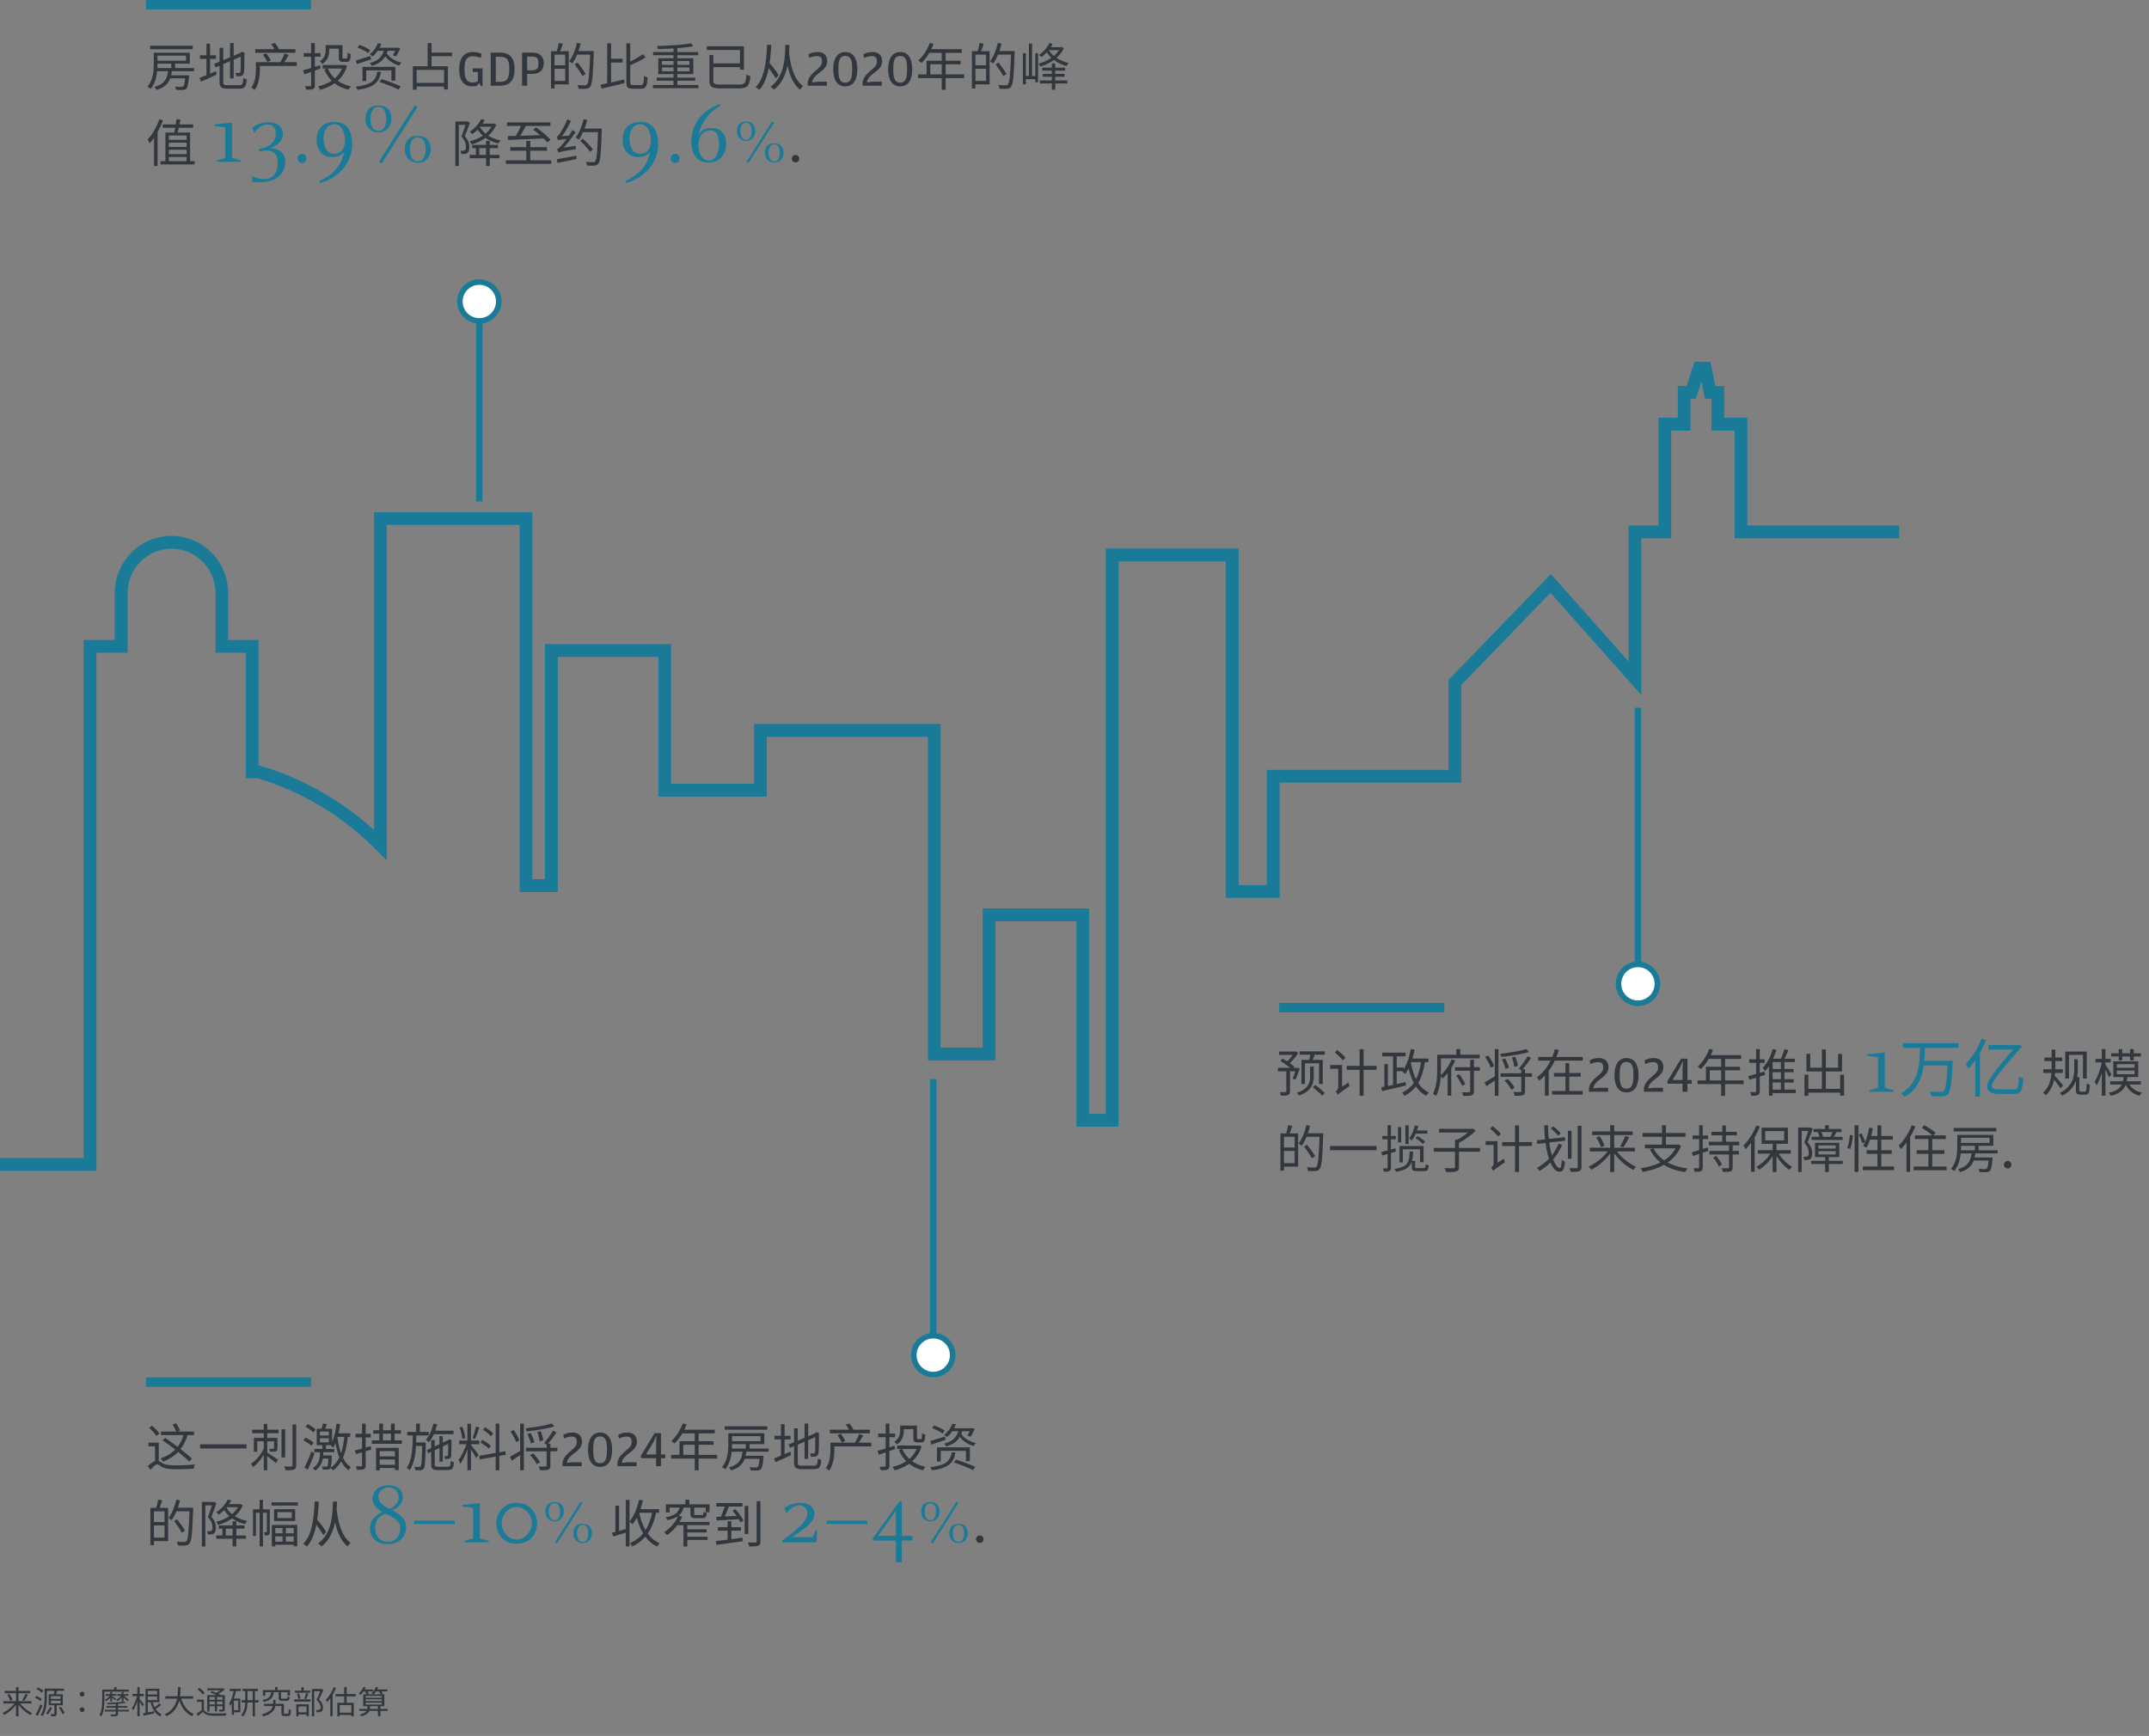 <svg width="677" height="547" viewBox="0 0 677 547" fill="none" xmlns="http://www.w3.org/2000/svg">
<rect x="0" y="0" width="677" height="547" fill="#808080" stroke="none"/>
<path d="M1.017 536.04H9.907V536.76H1.017V536.04ZM1.497 532.81H9.487V533.53H1.497V532.81ZM5.047 531.61H5.837V540.8H5.047V531.61ZM8.017 533.71L8.797 533.96C8.437 534.65 7.997 535.45 7.637 535.95L6.997 535.72C7.347 535.19 7.787 534.32 8.017 533.71ZM2.307 534.01L2.967 533.76C3.377 534.34 3.777 535.13 3.917 535.64L3.207 535.93C3.077 535.42 2.697 534.61 2.307 534.01ZM4.847 536.32L5.457 536.57C4.507 538.13 2.847 539.61 1.327 540.36C1.207 540.18 0.967 539.9 0.797 539.75C2.317 539.09 3.987 537.7 4.847 536.32ZM6.057 536.32C6.927 537.7 8.607 539.11 10.127 539.77C9.957 539.92 9.717 540.21 9.597 540.4C8.067 539.64 6.407 538.12 5.447 536.58L6.057 536.32ZM14.287 532.09H20.157V532.78H14.287V532.09ZM14.037 532.09H14.767V534.84C14.767 536.58 14.597 539.09 13.417 540.77C13.277 540.64 12.967 540.44 12.787 540.37C13.927 538.76 14.037 536.49 14.037 534.84V532.09ZM16.027 535.87V536.75H19.077V535.87H16.027ZM16.027 534.45V535.32H19.077V534.45H16.027ZM15.347 533.87H19.777V537.33H15.347V533.87ZM15.697 537.89L16.377 538.05C16.067 538.86 15.567 539.69 15.077 540.23C14.937 540.12 14.647 539.93 14.487 539.84C14.977 539.33 15.427 538.61 15.697 537.89ZM18.527 538.07L19.177 537.8C19.637 538.42 20.157 539.25 20.357 539.8L19.677 540.11C19.487 539.56 18.997 538.7 18.527 538.07ZM17.187 532.63L17.997 532.79C17.847 533.31 17.687 533.89 17.547 534.27L16.887 534.11C16.997 533.7 17.137 533.06 17.187 532.63ZM17.147 537.1H17.857V540.02C17.857 540.39 17.797 540.59 17.517 540.69C17.247 540.8 16.817 540.81 16.147 540.8C16.117 540.61 16.027 540.34 15.937 540.15C16.417 540.17 16.847 540.16 16.977 540.16C17.107 540.15 17.147 540.12 17.147 540.01V537.1ZM11.517 532.24L11.947 531.7C12.547 531.98 13.277 532.43 13.627 532.78L13.177 533.38C12.837 533.02 12.117 532.54 11.517 532.24ZM11.027 534.94L11.457 534.38C12.057 534.64 12.787 535.06 13.157 535.39L12.717 536C12.367 535.66 11.637 535.21 11.027 534.94ZM11.237 540.24C11.687 539.46 12.307 538.14 12.757 537.01L13.367 537.43C12.947 538.49 12.387 539.73 11.907 540.66L11.237 540.24ZM25.857 534.57C25.447 534.57 25.097 534.27 25.097 533.82C25.097 533.36 25.447 533.06 25.857 533.06C26.257 533.06 26.607 533.36 26.607 533.82C26.607 534.27 26.257 534.57 25.857 534.57ZM25.857 539.46C25.447 539.46 25.097 539.17 25.097 538.71C25.097 538.25 25.447 537.96 25.857 537.96C26.257 537.96 26.607 538.25 26.607 538.71C26.607 539.17 26.257 539.46 25.857 539.46ZM33.547 537.57H40.127V538.09H33.547V537.57ZM33.007 538.76H40.587V539.29H33.007V538.76ZM39.157 536.12L39.637 536.55C38.177 536.87 35.797 537.02 33.847 537.06C33.837 536.92 33.757 536.71 33.697 536.58C35.597 536.54 37.947 536.38 39.157 536.12ZM36.447 536.67H37.177V540.05C37.177 540.46 37.077 540.64 36.747 540.73C36.407 540.81 35.867 540.81 35.007 540.81C34.957 540.64 34.857 540.4 34.767 540.23C35.417 540.25 36.057 540.25 36.217 540.24C36.387 540.23 36.447 540.18 36.447 540.04V536.67ZM33.307 533.8H36.697V534.35H33.307V533.8ZM36.967 533.8H40.447V534.35H36.967V533.8ZM34.737 533.11H35.307V536.17H34.737V533.11ZM38.337 533.11H38.917V536.08H38.337V533.11ZM34.747 534.08L35.177 534.24C34.797 534.94 34.087 535.69 33.417 536.05C33.327 535.92 33.157 535.72 33.027 535.62C33.677 535.32 34.387 534.68 34.747 534.08ZM38.317 534.08L38.747 534.24C38.377 534.92 37.667 535.65 37.017 536C36.927 535.87 36.757 535.68 36.627 535.57C37.267 535.28 37.967 534.67 38.317 534.08ZM38.987 534.14C39.367 534.69 40.077 535.29 40.667 535.58C40.537 535.69 40.357 535.88 40.257 536.03C39.657 535.67 38.937 534.95 38.557 534.33L38.987 534.14ZM35.257 534.45C35.517 534.6 36.427 535.14 36.637 535.3L36.247 535.72C36.007 535.48 35.237 534.91 34.917 534.7L35.257 534.45ZM35.937 531.61H36.707V532.8H35.937V531.61ZM32.627 532.4H40.557V533.04H32.627V532.4ZM32.197 532.4H32.897V535.53C32.897 537.07 32.767 539.32 31.927 540.83C31.797 540.69 31.507 540.46 31.347 540.38C32.127 538.96 32.197 536.98 32.197 535.53V532.4ZM46.197 532.13H50.217V536.37H46.197V535.72H49.497V532.79H46.197V532.13ZM46.247 533.92H49.847V534.58H46.247V533.92ZM45.847 532.13H46.557V540.09H45.847V532.13ZM45.027 539.89C45.897 539.75 47.197 539.48 48.487 539.23L48.537 539.9C47.387 540.16 46.167 540.42 45.247 540.62L45.027 539.89ZM50.247 536.71L50.757 537.27C50.127 537.76 49.337 538.33 48.737 538.69L48.367 538.24C48.937 537.87 49.777 537.19 50.247 536.71ZM48.017 535.98C48.447 537.92 49.397 539.53 50.947 540.2C50.777 540.35 50.547 540.62 50.437 540.83C48.807 540.02 47.857 538.28 47.377 536.11L48.017 535.98ZM41.767 533.75H45.297V534.46H41.767V533.75ZM43.277 531.6H43.987V540.79H43.277V531.6ZM43.237 534.19L43.717 534.36C43.387 535.96 42.667 537.92 41.917 538.93C41.837 538.73 41.657 538.43 41.527 538.26C42.237 537.36 42.937 535.63 43.237 534.19ZM43.937 535.27C44.197 535.55 45.157 536.77 45.357 537.07L44.897 537.66C44.647 537.16 43.867 536.02 43.567 535.62L43.937 535.27ZM52.077 534.48H60.867V535.24H52.077V534.48ZM56.947 534.78C57.597 537.2 58.957 539.22 61.037 540.08C60.847 540.25 60.597 540.57 60.467 540.78C58.307 539.76 56.947 537.65 56.197 534.96L56.947 534.78ZM56.067 531.61H56.877C56.837 534.23 56.817 538.79 52.447 540.79C52.327 540.59 52.087 540.32 51.877 540.17C56.127 538.32 56.047 534.01 56.067 531.61ZM64.237 535.55V539.09H63.527V536.25H62.067V535.55H64.237ZM64.237 538.79C64.727 539.53 65.587 539.87 66.767 539.91C67.867 539.96 70.177 539.93 71.377 539.85C71.287 540.02 71.177 540.37 71.137 540.59C70.027 540.64 67.887 540.66 66.767 540.61C65.457 540.56 64.547 540.21 63.927 539.42C63.417 539.85 62.877 540.29 62.307 540.72L61.937 539.98C62.437 539.67 63.057 539.22 63.587 538.79H64.237ZM62.237 532.3L62.757 531.83C63.397 532.28 64.147 532.96 64.477 533.45L63.907 533.97C63.597 533.48 62.867 532.77 62.237 532.3ZM66.237 533.28L66.717 532.86C67.657 533.19 68.917 533.74 69.587 534.14L69.077 534.61C68.447 534.22 67.207 533.65 66.237 533.28ZM65.287 534.12H70.457V534.7H65.997V539.3H65.287V534.12ZM70.097 534.12H70.817V538.55C70.817 538.92 70.747 539.09 70.477 539.2C70.217 539.32 69.797 539.32 69.127 539.32C69.097 539.13 69.007 538.87 68.917 538.7C69.387 538.72 69.807 538.71 69.937 538.71C70.067 538.71 70.097 538.67 70.097 538.54V534.12ZM65.287 532.02H70.277V532.62H65.287V532.02ZM65.677 535.58H70.387V536.14H65.677V535.58ZM65.677 537.05H70.387V537.63H65.677V537.05ZM67.677 534.36H68.357V539.26H67.677V534.36ZM70.027 532.02H70.197L70.357 531.98L70.817 532.34C70.147 532.97 69.137 533.59 68.227 533.97C68.127 533.84 67.937 533.64 67.827 533.53C68.647 533.21 69.577 532.63 70.027 532.16V532.02ZM76.427 532.16H81.257V532.86H76.427V532.16ZM76.147 535.74H81.457V536.46H76.147V535.74ZM79.607 532.44H80.317V540.81H79.607V532.44ZM77.257 532.47H77.967V535.97C77.967 537.63 77.797 539.54 76.547 540.85C76.417 540.72 76.147 540.51 75.967 540.42C77.117 539.2 77.257 537.43 77.257 535.97V532.47ZM72.357 532.15H75.887V532.84H72.357V532.15ZM73.367 535.22H75.707V539.55H73.367V538.87H75.047V535.9H73.367V535.22ZM73.667 532.47L74.367 532.62C74.007 534.51 73.437 536.33 72.517 537.53C72.467 537.35 72.297 536.92 72.167 536.72C72.937 535.7 73.407 534.14 73.667 532.47ZM73.037 535.22H73.677V540.35H73.037V535.22ZM83.177 536.87H89.077V537.57H83.177V536.87ZM88.657 536.87H89.437V539.7C89.437 539.97 89.487 540.01 89.767 540.01C89.877 540.01 90.457 540.01 90.607 540.01C90.897 540.01 90.937 539.82 90.967 538.51C91.127 538.65 91.467 538.78 91.677 538.84C91.607 540.36 91.407 540.74 90.697 540.74C90.527 540.74 89.807 540.74 89.647 540.74C88.887 540.74 88.657 540.53 88.657 539.7V536.87ZM86.677 531.6H87.437V532.96H86.677V531.6ZM85.467 533.02H86.257C86.057 534.8 85.467 535.79 83.067 536.3C82.997 536.11 82.817 535.83 82.677 535.68C84.847 535.28 85.307 534.48 85.467 533.02ZM87.787 533.03H88.527V534.98C88.527 535.21 88.577 535.25 88.947 535.25C89.117 535.25 89.977 535.25 90.197 535.25C90.477 535.25 90.527 535.16 90.557 534.5C90.717 534.61 91.017 534.72 91.227 534.77C91.147 535.69 90.937 535.93 90.277 535.93C90.087 535.93 89.047 535.93 88.867 535.93C87.997 535.93 87.787 535.72 87.787 534.99V533.03ZM82.827 532.53H91.367V534.25H90.587V533.21H83.567V534.33H82.827V532.53ZM86.057 535.65H86.807V536.86C86.807 538.22 86.357 539.89 82.997 540.83C82.887 540.65 82.667 540.39 82.487 540.22C85.657 539.35 86.057 537.92 86.057 536.84V535.65ZM98.257 532.2H101.257V532.91H98.987V540.81H98.257V532.2ZM92.927 532.71H97.707V533.38H92.927V532.71ZM92.667 535.48H97.837V536.17H92.667V535.48ZM94.937 531.64H95.667V533.12H94.937V531.64ZM93.547 533.73L94.177 533.59C94.397 534.09 94.587 534.76 94.647 535.2L93.977 535.36C93.927 534.92 93.757 534.24 93.547 533.73ZM96.417 533.52L97.137 533.69C96.917 534.28 96.677 534.95 96.457 535.39L95.857 535.23C96.057 534.77 96.297 534.03 96.417 533.52ZM93.607 539.56H96.897V540.23H93.607V539.56ZM93.337 537.04H97.277V540.76H96.557V537.71H94.037V540.81H93.337V537.04ZM101.057 532.2H101.207L101.327 532.17L101.877 532.52C101.467 533.46 100.947 534.62 100.487 535.54C101.497 536.47 101.737 537.26 101.747 537.98C101.747 538.59 101.607 539.06 101.257 539.3C101.077 539.41 100.857 539.48 100.597 539.52C100.347 539.55 100.017 539.54 99.727 539.53C99.717 539.32 99.647 539 99.517 538.79C99.807 538.81 100.097 538.82 100.297 538.81C100.467 538.8 100.607 538.76 100.727 538.69C100.947 538.56 101.017 538.27 101.017 537.9C101.007 537.27 100.717 536.52 99.707 535.64C100.217 534.61 100.757 533.23 101.057 532.44V532.2ZM105.117 531.64L105.827 531.86C105.167 533.56 104.147 535.25 103.057 536.37C102.987 536.2 102.767 535.8 102.637 535.63C103.627 534.66 104.557 533.16 105.117 531.64ZM104.057 534.22L104.757 533.51L104.777 533.52V540.79H104.057V534.22ZM106.267 536.57H111.447V540.76H110.677V537.29H107.017V540.8H106.267V536.57ZM108.437 531.6H109.207V536.96H108.437V531.6ZM105.697 533.8H112.057V534.52H105.697V533.8ZM106.627 539.66H111.107V540.37H106.627V539.66ZM113.217 538.49H122.137V539.11H113.217V538.49ZM115.177 535.44V536.02H120.297V535.44H115.177ZM115.177 536.51V537.11H120.297V536.51H115.177ZM115.177 534.38V534.96H120.297V534.38H115.177ZM114.417 533.87H121.077V537.61H114.417V533.87ZM119.077 537.48H119.837V540.79H119.077V537.48ZM114.287 532.35H117.517V532.97H114.287V532.35ZM118.147 532.35H122.047V532.97H118.147V532.35ZM114.477 531.56L115.187 531.75C114.807 532.62 114.197 533.48 113.617 534.04C113.477 533.93 113.177 533.72 112.997 533.63C113.607 533.12 114.167 532.34 114.477 531.56ZM118.417 531.56L119.127 531.73C118.817 532.58 118.237 533.39 117.667 533.91C117.517 533.79 117.197 533.62 117.007 533.53C117.617 533.05 118.137 532.32 118.417 531.56ZM114.927 532.84L115.557 532.63C115.797 532.94 116.077 533.38 116.187 533.67L115.537 533.91C115.417 533.62 115.177 533.16 114.927 532.84ZM119.137 532.81L119.737 532.54C120.067 532.85 120.447 533.3 120.617 533.62L119.987 533.91C119.827 533.61 119.467 533.13 119.137 532.81ZM115.767 537.47H116.527V538.28C116.527 539.14 116.167 540.15 113.847 540.81C113.737 540.65 113.537 540.4 113.377 540.25C115.517 539.73 115.767 538.87 115.767 538.27V537.47Z" fill="#31373D"/>
<path d="M30.35 368.96H0V364.92H26.34V201.64H36.15V186.86C36.15 176.94 44.16 168.86 54.01 168.86C63.86 168.86 71.87 176.93 71.87 186.86V201.64H81.45V241.21H81.75L82.03 241.29C95.23 245.19 107.52 252.16 117.83 261.56V161.37H167.7V277.05H171.69V202.95H211.4V246.96H237.55V228.12H296.34V330.09H309.57V286.27H343.12V350.97H348.35V172.84H390.2V278.91H399.12V242.58H456.33V214.23L488.58 180.89L513.06 208.44V165.57H522.47V131.63H528.55V121.63H531.31L533.82 114H538.84L540.38 121.63H543.19V131.63H550.48V165.57H598.28V169.61H546.47V135.67H539.18V125.67H537.11L536 120.2L534.2 125.67H532.55V135.67H526.47V169.61H517.06V219L488.45 186.8L460.33 215.87V246.61H403.12V282.94H386.19V176.88H352.36V355.02H339.12V290.31H313.58V334.13H292.34V232.16H241.57V251H207.4V206.99H175.71V281.09H163.7V165.41H121.85V271.16L118.43 267.7C108.01 257.18 95.14 249.42 81.2 245.25H77.47V205.68H67.89V186.86C67.89 179.16 61.68 172.9 54.04 172.9C46.4 172.9 40.19 179.16 40.19 186.86V205.68H30.38V368.96H30.35Z" fill="#1A7B99"/>
<line x1="151" y1="158" x2="151" y2="100" stroke="#1A7B99" stroke-width="2"/>
<circle cx="151" cy="95" r="7" fill="#1A7B99"/>
<circle cx="151" cy="95" r="5.25" fill="white"/>
<line x1="294" y1="340" x2="294" y2="422" stroke="#1A7B99" stroke-width="2"/>
<circle cx="294" cy="427" r="7" transform="rotate(-180 294 427)" fill="#1A7B99"/>
<circle cx="294" cy="427" r="5.25" transform="rotate(-180 294 427)" fill="white"/>
<line x1="516" y1="223" x2="516" y2="305" stroke="#1A7B99" stroke-width="2"/>
<circle cx="516" cy="310" r="7" transform="rotate(-180 516 310)" fill="#1A7B99"/>
<circle cx="516" cy="310" r="5.25" transform="rotate(-180 516 310)" fill="white"/>
<line x1="46" y1="1.5" x2="98" y2="1.5" stroke="#1A7B99" stroke-width="3"/>
<line x1="403" y1="317.5" x2="455" y2="317.5" stroke="#1A7B99" stroke-width="3"/>
<line x1="46" y1="435.5" x2="98" y2="435.5" stroke="#1A7B99" stroke-width="3"/>
<path d="M49.52 460.24C50.032 460.24 50.416 460.64 51.28 461.104C52.288 461.664 53.696 461.744 55.424 461.744C57.248 461.744 59.76 461.632 61.392 461.44C61.232 461.792 61.04 462.416 61.008 462.8C59.744 462.88 57.008 462.96 55.392 462.96C53.504 462.96 52.128 462.8 51.024 462.224C50.368 461.856 49.856 461.408 49.504 461.408C48.96 461.408 48.192 462.24 47.408 463.152L46.56 461.984C47.6 460.992 48.704 460.24 49.52 460.24ZM46.96 449.888L47.904 449.264C48.752 449.968 49.776 451.008 50.24 451.728L49.232 452.432C48.8 451.712 47.808 450.656 46.96 449.888ZM50.016 454.592V460.848H48.848V455.712H46.784V454.592H50.016ZM50.72 451.072H61.12V452.208H50.72V451.072ZM58.08 451.296L59.28 451.536C58.016 456.176 55.488 458.944 51.36 460.576C51.232 460.32 50.864 459.776 50.624 459.52C54.624 458.144 57.008 455.568 58.08 451.296ZM54.368 448.832L55.504 448.48C55.968 449.184 56.496 450.16 56.72 450.768L55.52 451.2C55.328 450.576 54.816 449.568 54.368 448.832ZM51.2 453.824L52.048 453.088C54.88 455.04 58.64 457.856 60.528 459.648L59.584 460.528C57.824 458.736 54.112 455.824 51.2 453.824ZM63.024 455.104H77.664V456.416H63.024V455.104ZM79.456 450.512H87.776V451.6H79.456V450.512ZM83.088 448.656H84.192V463.264H83.088V448.656ZM86.336 453.088H87.408V456.352C87.408 456.848 87.312 457.12 86.96 457.28C86.592 457.456 86.032 457.456 85.104 457.456C85.056 457.184 84.912 456.784 84.784 456.512C85.424 456.528 85.952 456.528 86.128 456.512C86.304 456.512 86.336 456.48 86.336 456.32V453.088ZM83.168 456.304L83.984 456.704C83.04 458.832 81.36 461.12 79.68 462.288C79.568 461.968 79.296 461.488 79.088 461.216C80.672 460.208 82.352 458.208 83.168 456.304ZM84.016 457.584C84.688 457.968 87.008 459.568 87.584 459.984L86.944 461.024C86.192 460.352 84.192 458.8 83.376 458.24L84.016 457.584ZM79.968 453.088H86.768V454.144H81.04V457.456H79.968V453.088ZM88.688 450.368H89.84V459.248H88.688V450.368ZM92.144 448.864H93.312V461.728C93.312 462.512 93.104 462.864 92.64 463.056C92.128 463.264 91.312 463.296 89.968 463.28C89.904 462.96 89.728 462.432 89.552 462.08C90.56 462.128 91.472 462.112 91.76 462.096C92.032 462.096 92.144 462 92.144 461.728V448.864ZM100.768 453.2V454.48H103.6V453.2H100.768ZM100.768 451.088V452.352H103.6V451.088H100.768ZM99.776 450.192H104.624V455.376H99.776V450.192ZM99.024 456.576H105.312V457.6H99.024V456.576ZM105.952 451.648H110.352V452.752H105.952V451.648ZM101.104 458.608H103.92V459.6H101.104V458.608ZM101.568 455.232H102.688V457.072H101.568V455.232ZM101.728 448.56L103.008 448.736C102.736 449.488 102.432 450.288 102.192 450.832L101.152 450.64C101.36 450.048 101.616 449.152 101.728 448.56ZM103.472 458.608H104.544C104.544 458.608 104.544 458.896 104.528 459.056C104.416 461.424 104.32 462.352 104.016 462.688C103.808 462.944 103.552 463.04 103.184 463.072C102.88 463.104 102.272 463.104 101.68 463.072C101.648 462.768 101.552 462.352 101.392 462.08C101.968 462.144 102.48 462.144 102.688 462.144C102.912 462.144 103.024 462.128 103.104 462.016C103.296 461.792 103.392 460.992 103.472 458.768V458.608ZM108.512 452.272L109.616 452.368C109.104 457.536 107.92 461.072 104.944 463.328C104.768 463.136 104.32 462.736 104.08 462.544C107.008 460.544 108.08 457.104 108.512 452.272ZM106.24 452.352C106.624 455.808 107.536 460.224 110.528 462.336C110.304 462.544 109.936 462.992 109.76 463.28C106.768 460.928 105.856 456.4 105.472 453.056L106.24 452.352ZM96.256 449.584L96.96 448.736C97.84 449.184 98.912 449.888 99.44 450.432L98.704 451.376C98.208 450.816 97.152 450.064 96.256 449.584ZM95.584 453.872L96.272 453.008C97.168 453.408 98.272 454.08 98.816 454.592L98.096 455.568C97.584 455.024 96.496 454.32 95.584 453.872ZM95.888 462.464C96.544 461.232 97.456 459.136 98.112 457.344L99.072 457.984C98.48 459.664 97.664 461.632 96.96 463.104L95.888 462.464ZM106.032 448.56L107.152 448.736C106.768 451.616 106.08 454.368 104.96 456.192C104.784 455.984 104.352 455.536 104.112 455.328C105.136 453.696 105.712 451.168 106.032 448.56ZM100.8 457.216H101.824V458.192C101.824 459.664 101.552 461.808 99.328 463.392C99.152 463.168 98.768 462.864 98.512 462.688C100.56 461.264 100.8 459.36 100.8 458.16V457.216ZM117.584 450.672H126.304V451.744H117.584V450.672ZM117.136 453.856H126.608V454.944H117.136V453.856ZM119.488 448.576H120.64V454.432H119.488V448.576ZM123.168 448.576H124.336V454.432H123.168V448.576ZM118.464 456.224H125.616V463.232H124.416V457.248H119.632V463.28H118.464V456.224ZM119.12 458.896H124.864V459.888H119.12V458.896ZM119.12 461.568H124.832V462.56H119.12V461.568ZM111.808 457.04C113.12 456.72 114.992 456.192 116.832 455.664L116.976 456.768C115.312 457.264 113.536 457.792 112.16 458.192L111.808 457.04ZM112 451.792H116.8V452.928H112V451.792ZM114.048 448.576H115.2V461.76C115.2 462.432 115.04 462.752 114.624 462.928C114.224 463.12 113.552 463.152 112.448 463.152C112.416 462.848 112.24 462.368 112.096 462.048C112.848 462.08 113.536 462.064 113.744 462.064C113.968 462.064 114.048 461.984 114.048 461.76V448.576ZM136.16 450.816H142.864V451.92H136.16V450.816ZM138.448 452.512H139.488V460.576H138.448V452.512ZM136.544 448.56L137.728 448.8C137.184 451.024 136.256 453.12 135.104 454.512C134.912 454.304 134.448 453.872 134.176 453.68C135.28 452.448 136.096 450.544 136.544 448.56ZM134.432 456.96L141.472 453.648L141.904 454.624L134.88 457.936L134.432 456.96ZM135.84 453.776H136.944V461.44C136.944 462.048 137.088 462.176 137.968 462.176C138.368 462.176 140.544 462.176 141.088 462.176C141.792 462.176 141.92 461.888 141.984 460.336C142.256 460.512 142.704 460.688 143.008 460.768C142.864 462.672 142.512 463.216 141.152 463.216C140.784 463.216 138.24 463.216 137.888 463.216C136.288 463.216 135.84 462.848 135.84 461.424V453.776ZM141.184 453.904H141.056L141.328 453.664L141.536 453.52L142.288 453.808L142.24 454C142.224 456.288 142.208 458.304 142.144 458.768C142.096 459.28 141.824 459.552 141.424 459.648C141.072 459.728 140.576 459.744 140.208 459.744C140.176 459.44 140.08 459.04 139.952 458.8C140.256 458.816 140.64 458.816 140.784 458.816C140.976 458.816 141.088 458.768 141.12 458.512C141.168 458.224 141.184 456.32 141.184 453.904ZM128.288 451.184H135.056V452.304H128.288V451.184ZM130.592 454.512H133.408V455.616H130.592V454.512ZM131.104 448.592H132.272V451.584H131.104V448.592ZM130.048 451.824H131.184C131.12 456.288 130.912 460.72 129.024 463.28C128.816 463.024 128.432 462.672 128.112 462.496C129.856 460.176 130 455.952 130.048 451.824ZM133.024 454.512H134.128C134.128 454.512 134.128 454.896 134.112 455.056C134 460.384 133.92 462.192 133.504 462.736C133.248 463.088 132.976 463.216 132.56 463.264C132.176 463.296 131.52 463.296 130.848 463.264C130.832 462.944 130.72 462.48 130.544 462.176C131.2 462.24 131.792 462.24 132.032 462.24C132.256 462.24 132.4 462.208 132.528 462.016C132.8 461.648 132.928 459.872 133.024 454.752V454.512ZM147.248 448.624H148.368V463.264H147.248V448.624ZM144.672 453.936H150.992V455.072H144.672V453.936ZM147.072 454.528L147.792 454.848C147.232 457.024 146.096 459.792 145.024 461.248C144.896 460.896 144.608 460.384 144.416 460.064C145.44 458.832 146.56 456.4 147.072 454.528ZM148.336 455.28C148.784 455.76 150.416 457.936 150.784 458.464L149.984 459.424C149.584 458.56 148.272 456.464 147.744 455.776L148.336 455.28ZM144.784 449.808L145.664 449.584C146.112 450.704 146.48 452.16 146.592 453.12L145.648 453.376C145.568 452.416 145.2 450.928 144.784 449.808ZM149.952 449.52L151.008 449.792C150.592 451.008 150.096 452.512 149.664 453.408L148.896 453.168C149.248 452.208 149.728 450.608 149.952 449.52ZM156.16 448.576H157.296V463.28H156.16V448.576ZM150.96 458.752L159.184 457.28L159.376 458.384L151.152 459.872L150.96 458.752ZM152.16 450.528L152.784 449.712C153.712 450.256 154.816 451.072 155.344 451.664L154.704 452.592C154.192 451.968 153.088 451.104 152.16 450.528ZM151.344 454.56L151.904 453.712C152.864 454.208 154.048 454.96 154.624 455.536L154.016 456.48C153.456 455.904 152.304 455.088 151.344 454.56ZM165.696 456.192H175.584V457.312H165.696V456.192ZM172.208 454.912H173.392V461.824C173.392 462.528 173.248 462.88 172.736 463.072C172.224 463.264 171.376 463.28 170.112 463.28C170.064 462.944 169.888 462.448 169.712 462.096C170.704 462.128 171.6 462.128 171.888 462.112C172.144 462.096 172.208 462.048 172.208 461.808V454.912ZM173.824 448.56L174.656 449.488C172.368 450.176 168.864 450.72 165.888 451.024C165.84 450.752 165.696 450.32 165.552 450.064C168.48 449.728 171.888 449.168 173.824 448.56ZM166.128 451.856L167.136 451.52C167.648 452.432 168.16 453.648 168.32 454.432L167.248 454.816C167.088 454.048 166.624 452.784 166.128 451.856ZM169.264 451.232L170.336 450.976C170.72 451.92 171.056 453.104 171.12 453.856L169.984 454.16C169.936 453.392 169.632 452.176 169.264 451.232ZM166.976 458.496L167.968 457.968C168.8 458.784 169.712 459.968 170.112 460.768L169.072 461.376C168.72 460.56 167.808 459.344 166.976 458.496ZM163.872 448.576H165.024V463.28H163.872V448.576ZM160.64 459.04C161.536 458.576 162.88 457.776 164.192 456.976L164.576 457.984C163.44 458.784 162.256 459.6 161.248 460.272L160.64 459.04ZM160.816 451.072L161.792 450.608C162.56 451.616 163.344 452.976 163.648 453.856L162.608 454.416C162.32 453.504 161.552 452.112 160.816 451.072ZM174.208 450.784L175.296 451.328C174.432 452.672 173.264 454.208 172.352 455.248L171.424 454.72C172.32 453.68 173.536 452.032 174.208 450.784ZM177.216 462V460.8L177.312 460.448C177.712 458.96 178.848 458.016 179.92 457.088C181.072 456.08 181.696 455.536 181.696 454.528V454.336C181.696 453.024 181.152 452.672 180.032 452.672C179.104 452.672 178.48 452.928 177.696 453.264L177.424 452.144C178.016 451.808 178.864 451.392 180.288 451.392C182.464 451.392 183.36 452.64 183.36 454.288C183.36 456.048 182.16 456.944 180.736 458.048C179.696 458.864 178.912 459.472 178.624 460.72L178.576 460.96L180.384 460.752H183.248V462H177.216ZM189.018 462.224C186.41 462.224 185.242 460.032 185.242 456.768C185.242 453.632 186.458 451.392 189.05 451.392C191.642 451.392 192.842 453.584 192.842 456.736C192.842 460.128 191.642 462.224 189.018 462.224ZM189.05 461.056C190.554 461.056 191.21 460.016 191.21 456.928V456.384C191.21 453.648 190.586 452.624 189.034 452.624C187.498 452.624 186.874 453.696 186.874 456.448V456.976C186.874 460.048 187.546 461.056 189.05 461.056ZM194.512 462V460.8L194.608 460.448C195.008 458.96 196.144 458.016 197.216 457.088C198.368 456.08 198.992 455.536 198.992 454.528V454.336C198.992 453.024 198.448 452.672 197.328 452.672C196.4 452.672 195.776 452.928 194.992 453.264L194.72 452.144C195.312 451.808 196.16 451.392 197.584 451.392C199.76 451.392 200.656 452.64 200.656 454.288C200.656 456.048 199.456 456.944 198.032 458.048C196.992 458.864 196.208 459.472 195.92 460.72L195.872 460.96L197.68 460.752H200.544V462H194.512ZM206.676 462V459.472H201.924V458.688L206.212 451.584H208.228V458.304H209.572V459.472H208.228V462H206.676ZM203.508 458.304H206.692V454.768L206.82 452.288L205.86 454.4L203.508 458.304ZM215.1 448.512L216.3 448.816C215.42 451.184 213.996 453.408 212.508 454.848C212.268 454.64 211.772 454.24 211.468 454.08C212.988 452.752 214.316 450.672 215.1 448.512ZM214.844 450.496H225.164V451.664H214.268L214.844 450.496ZM214.06 454.128H224.812V455.248H215.26V459.04H214.06V454.128ZM211.42 458.432H225.916V459.6H211.42V458.432ZM218.86 451.104H220.092V463.296H218.86V451.104ZM229.436 451.6H230.604V455.184C230.604 457.536 230.316 460.816 228.46 462.992C228.252 462.784 227.74 462.448 227.452 462.32C229.228 460.24 229.436 457.328 229.436 455.168V451.6ZM230.028 451.6H240.78V455.056H230.028V454.128H239.596V452.528H230.028V451.6ZM228.284 449.424H241.724V450.512H228.284V449.424ZM229.964 456.448H242.124V457.44H229.964V456.448ZM234.236 458.72H239.676V459.68H234.236V458.72ZM234.956 454.928H236.14V456.944H234.956V454.928ZM239.372 458.72H240.572C240.572 458.72 240.556 459.04 240.524 459.2C240.316 461.568 240.092 462.56 239.676 462.96C239.404 463.232 239.068 463.328 238.62 463.344C238.188 463.376 237.324 463.376 236.444 463.312C236.412 463.008 236.3 462.592 236.124 462.304C236.972 462.384 237.82 462.4 238.124 462.4C238.412 462.4 238.572 462.368 238.716 462.24C238.988 461.984 239.18 461.104 239.372 458.88V458.72ZM233.996 456.944H235.18C234.876 460.032 234.012 462.208 230.316 463.328C230.204 463.056 229.884 462.624 229.644 462.4C233.036 461.472 233.724 459.568 233.996 456.944ZM253.468 448.56H254.604V459.712H253.468V448.56ZM248.428 455.168L257.052 451.536L257.5 452.56L248.892 456.224L248.428 455.168ZM250.156 450.064H251.308V460.768C251.308 461.648 251.5 461.84 252.572 461.84C253.1 461.84 255.788 461.84 256.428 461.84C257.372 461.84 257.532 461.408 257.644 459.568C257.932 459.76 258.396 459.952 258.732 460.016C258.54 462.224 258.156 462.928 256.476 462.928C256.044 462.928 252.94 462.928 252.54 462.928C250.7 462.928 250.156 462.496 250.156 460.752V450.064ZM256.844 451.696H256.7L256.988 451.456L257.196 451.28L258.044 451.6L257.996 451.824C257.996 454.832 257.948 457.232 257.836 457.856C257.74 458.496 257.436 458.8 256.972 458.912C256.54 459.024 255.9 459.024 255.468 459.024C255.42 458.704 255.324 458.256 255.18 457.984C255.548 458 256.076 458 256.252 458C256.492 458 256.652 457.936 256.732 457.568C256.828 457.152 256.844 454.88 256.844 451.696ZM243.964 452.416H249.052V453.552H243.964V452.416ZM246.028 448.752H247.164V459.136H246.028V448.752ZM243.82 459.552C245.116 459.072 247.084 458.24 248.988 457.424L249.244 458.496C247.532 459.312 245.724 460.128 244.3 460.736L243.82 459.552ZM262.3 454.592H274.476V455.776H262.3V454.592ZM261.388 450.496H274.06V451.632H261.388V450.496ZM261.612 454.592H262.86V456.8C262.86 458.72 262.572 461.52 261.18 463.408C260.972 463.168 260.444 462.72 260.188 462.576C261.452 460.832 261.612 458.464 261.612 456.768V454.592ZM263.82 452.224L264.876 451.792C265.404 452.464 266.012 453.424 266.284 454.048L265.196 454.544C264.94 453.92 264.364 452.928 263.82 452.224ZM270.636 451.872L271.948 452.304C271.388 453.248 270.748 454.352 270.22 455.056L269.292 454.656C269.756 453.904 270.332 452.704 270.636 451.872ZM266.428 448.88L267.612 448.544C268.108 449.12 268.604 449.936 268.828 450.48L267.564 450.88C267.372 450.32 266.892 449.488 266.428 448.88ZM283.58 449.2H284.716V450.832C284.716 452.24 284.316 454 282.54 455.168C282.38 454.928 281.964 454.464 281.724 454.304C283.324 453.296 283.58 451.92 283.58 450.816V449.2ZM284.172 449.2H288.268V450.32H284.172V449.2ZM287.724 449.2H288.876V453.056C288.876 453.408 288.924 453.456 289.212 453.456C289.34 453.456 289.916 453.456 290.092 453.456C290.38 453.456 290.444 453.232 290.476 451.568C290.716 451.776 291.18 451.936 291.5 452.032C291.404 453.984 291.116 454.496 290.22 454.496C289.996 454.496 289.228 454.496 289.02 454.496C288.012 454.496 287.724 454.192 287.724 453.056V449.2ZM282.62 455.488H289.452V456.592H282.62V455.488ZM289.1 455.488H289.34L289.564 455.44L290.332 455.776C289.02 460.032 285.644 462.304 281.82 463.312C281.708 462.992 281.42 462.48 281.196 462.224C284.764 461.424 287.98 459.296 289.1 455.696V455.488ZM284.236 456.528C285.42 459.424 287.948 461.456 291.532 462.208C291.276 462.464 290.924 462.96 290.748 463.28C287.052 462.384 284.508 460.176 283.164 456.864L284.236 456.528ZM276.46 457.152C277.804 456.8 279.836 456.176 281.82 455.568L281.964 456.608C280.172 457.248 278.3 457.904 276.86 458.4L276.46 457.152ZM276.668 451.728H281.98V452.848H276.668V451.728ZM279.004 448.576H280.172V461.872C280.172 462.544 280.012 462.88 279.596 463.056C279.18 463.248 278.54 463.28 277.468 463.264C277.42 462.976 277.244 462.48 277.1 462.176C277.82 462.192 278.492 462.192 278.7 462.176C278.908 462.176 279.004 462.112 279.004 461.872V448.576ZM293.612 449.984L294.236 449.152C295.388 449.536 296.86 450.224 297.596 450.784L296.972 451.728C296.252 451.152 294.796 450.416 293.612 449.984ZM293.052 454.08C294.22 453.744 295.948 453.2 297.692 452.64L297.884 453.696C296.316 454.224 294.684 454.752 293.404 455.184L293.052 454.08ZM300.012 448.624L301.148 448.784C300.604 450.192 299.74 451.664 298.3 452.832C298.108 452.56 297.724 452.224 297.452 452.08C298.764 451.104 299.596 449.744 300.012 448.624ZM300.028 450.048H306.092V450.992H299.356L300.028 450.048ZM305.82 450.048H306.012L306.22 450L307.084 450.24C306.668 451.12 306.204 452.08 305.788 452.72L304.748 452.416C305.1 451.856 305.532 450.976 305.82 450.208V450.048ZM295.18 456.064H305.532V460.416H304.3V457.168H296.364V460.528H295.18V456.064ZM299.82 457.648H301.004C300.46 460.832 298.988 462.56 293.596 463.312C293.516 463.04 293.26 462.576 293.052 462.336C298.14 461.712 299.356 460.288 299.82 457.648ZM300.508 460.816L301.18 459.936C303.148 460.528 305.82 461.536 307.228 462.224L306.524 463.232C305.164 462.512 302.524 461.456 300.508 460.816ZM302.012 450.528H303.212C302.7 452.864 301.5 454.752 298.124 455.776C297.996 455.504 297.708 455.088 297.468 454.896C300.588 454.064 301.58 452.384 302.012 450.528ZM302.716 451.616C303.548 453.104 305.356 454.256 307.452 454.704C307.196 454.928 306.892 455.36 306.732 455.664C304.556 455.04 302.732 453.664 301.82 451.872L302.716 451.616ZM48.096 475.136H52.96V485.6H48.096V484.512H51.84V476.208H48.096V475.136ZM47.376 475.136H48.496V486.88H47.376V475.136ZM48.016 479.584H52.432V480.656H48.016V479.584ZM49.824 472.528L51.12 472.768C50.8 473.76 50.4 474.864 50.08 475.584L49.12 475.344C49.392 474.576 49.696 473.36 49.824 472.528ZM55.232 475.088H60.144V476.208H55.232V475.088ZM59.728 475.088H60.848C60.848 475.088 60.848 475.536 60.848 475.712C60.592 483.056 60.368 485.536 59.728 486.32C59.376 486.784 59.008 486.928 58.448 486.976C57.904 487.04 56.96 487.008 56.064 486.96C56.032 486.608 55.888 486.112 55.664 485.792C56.704 485.872 57.664 485.888 58.032 485.888C58.352 485.888 58.544 485.84 58.72 485.632C59.248 485.056 59.504 482.4 59.728 475.344V475.088ZM55.568 472.496L56.72 472.768C56.128 475.152 55.184 477.504 54.08 479.024C53.872 478.832 53.376 478.496 53.088 478.336C54.176 476.928 55.056 474.72 55.568 472.496ZM54.832 479.248L55.76 478.704C56.672 479.84 57.776 481.392 58.288 482.336L57.264 482.976C56.784 482 55.712 480.416 54.832 479.248ZM68.928 480.656H77.024V481.68H68.928V480.656ZM68.128 483.824H77.488V484.864H68.128V483.824ZM73.28 479.376H74.448V487.28H73.28V479.376ZM70.064 481.072H71.136V484.224H70.064V481.072ZM63.6 473.264H67.376V474.352H64.688V487.296H63.6V473.264ZM67.008 473.264H67.216L67.408 473.216L68.176 473.68C67.712 474.992 67.12 476.64 66.576 477.92C67.76 479.248 68.016 480.368 68.016 481.36C68.016 482.224 67.84 482.896 67.392 483.216C67.168 483.36 66.88 483.456 66.56 483.504C66.24 483.536 65.84 483.536 65.472 483.52C65.456 483.232 65.36 482.768 65.184 482.464C65.552 482.496 65.856 482.512 66.112 482.48C66.304 482.48 66.48 482.432 66.608 482.336C66.864 482.16 66.944 481.728 66.944 481.248C66.944 480.384 66.656 479.296 65.504 478.048C66.08 476.592 66.672 474.688 67.008 473.584V473.264ZM71.104 473.952H75.6V474.928H71.104V473.952ZM75.328 473.952H75.552L75.76 473.904L76.496 474.272C75.152 477.632 72 479.584 68.736 480.48C68.592 480.176 68.32 479.744 68.112 479.504C71.168 478.8 74.208 476.96 75.328 474.144V473.952ZM71.2 474.8C72.336 477.008 74.8 478.672 77.872 479.248C77.632 479.488 77.312 479.92 77.152 480.224C73.984 479.504 71.52 477.68 70.24 475.12L71.2 474.8ZM71.712 472.56L72.864 472.752C72.064 474.336 70.8 475.984 68.912 477.264C68.752 477.024 68.384 476.656 68.112 476.512C69.904 475.392 71.104 473.84 71.712 472.56ZM81.792 472.576H82.832V487.28H81.792V472.576ZM79.696 475.6H84.56V476.688H80.624V483.984H79.696V475.6ZM84.064 475.6H84.992V482.656C84.992 483.104 84.928 483.44 84.656 483.632C84.368 483.808 84 483.84 83.44 483.84C83.424 483.552 83.264 483.088 83.12 482.8C83.504 482.8 83.808 482.8 83.936 482.8C84.032 482.8 84.064 482.768 84.064 482.64V475.6ZM85.536 473.392H93.856V474.4H85.536V473.392ZM87.392 476.48V478.336H91.92V476.48H87.392ZM86.336 475.552H92.992V479.28H86.336V475.552ZM86.16 483.152H93.248V484.112H86.16V483.152ZM86.144 485.776H93.248V486.752H86.144V485.776ZM85.616 480.512H93.648V487.248H92.528V481.488H86.72V487.28H85.616V480.512ZM89.008 481.024H90.048V486.432H89.008V481.024ZM104.88 473.152H106.16C106.08 476.816 105.872 483.84 101.28 487.264C101.008 486.928 100.592 486.592 100.192 486.352C104.752 483.184 104.816 476.448 104.88 473.152ZM98.88 479.536L99.712 478.64C100.88 479.904 102.16 481.616 102.752 482.704L101.84 483.728C101.264 482.608 100 480.816 98.88 479.536ZM105.968 474.784C106.336 478.72 107.216 483.744 110.448 486.128C110.176 486.368 109.712 486.928 109.504 487.28C106.224 484.576 105.328 479.392 104.944 475.44L105.968 474.784ZM99.136 473.104L100.448 473.152C100.112 479.424 99.376 484.208 96.704 487.312C96.48 487.104 95.84 486.672 95.536 486.48C98.208 483.712 98.88 478.992 99.136 473.104ZM192.784 482.96C194.016 482.672 195.856 482.16 197.68 481.664L197.824 482.736C196.192 483.248 194.496 483.776 193.184 484.16L192.784 482.96ZM197.152 472.64H198.32V487.28H197.152V472.64ZM193.872 474.416H195.024V483.104H193.872V474.416ZM200.896 475.536H207.648V476.672H200.896V475.536ZM201.328 472.56L202.56 472.8C201.856 475.744 200.72 478.512 199.248 480.32C199.056 480.08 198.56 479.648 198.272 479.456C199.696 477.824 200.736 475.232 201.328 472.56ZM205.568 476.08L206.768 476.272C205.648 481.76 203.456 485.232 199.168 487.328C199.056 487.056 198.688 486.512 198.464 486.256C202.576 484.416 204.592 481.168 205.568 476.08ZM201.328 476.464C202.256 481.024 204.256 484.768 207.84 486.304C207.568 486.544 207.184 487.008 207.008 487.328C203.28 485.536 201.296 481.664 200.24 476.672L201.328 476.464ZM215.312 479.936H216.528V487.312H215.312V479.936ZM216.016 481.888H222.608V482.88H216.016V481.888ZM216.016 484.224H222.912V485.232H216.016V484.224ZM213.696 477.584L214.928 477.92C213.84 480.32 212.064 482.4 210.16 483.728C209.968 483.488 209.488 483.008 209.216 482.8C211.104 481.616 212.784 479.728 213.696 477.584ZM213.52 479.568H223.488V480.576H212.832L213.52 479.568ZM215.92 472.56H217.152V474.592H215.92V472.56ZM214.144 474.88H215.392C214.88 477.072 213.664 478.304 210.256 479.008C210.16 478.736 209.872 478.336 209.648 478.128C212.736 477.568 213.728 476.544 214.144 474.88ZM217.504 474.816H218.704V477.008C218.704 477.344 218.784 477.408 219.328 477.408C219.552 477.408 220.784 477.408 221.12 477.408C221.52 477.408 221.6 477.264 221.648 476.352C221.904 476.512 222.352 476.672 222.672 476.736C222.56 478.016 222.24 478.368 221.264 478.368C220.976 478.368 219.44 478.368 219.184 478.368C217.84 478.368 217.504 478.08 217.504 477.008V474.816ZM209.776 474.016H223.52V476.512H222.32V475.056H210.944V476.576H209.776V474.016ZM225.68 473.616H233.888V474.704H225.68V473.616ZM226.16 481.232H233.424V482.32H226.16V481.232ZM229.216 479.328H230.4V485.6L229.216 485.776V479.328ZM225.504 485.6C227.584 485.376 230.832 484.944 233.92 484.528L233.952 485.648C230.976 486.064 227.824 486.512 225.696 486.8L225.504 485.6ZM225.648 477.968C227.472 477.904 230.288 477.776 233.04 477.632L233.008 478.688C230.384 478.848 227.648 478.992 225.744 479.104L225.648 477.968ZM230.752 476.016L231.648 475.52C232.624 476.64 233.744 478.144 234.208 479.104L233.248 479.68C232.784 478.704 231.712 477.152 230.752 476.016ZM228.448 474.192L229.744 474.448C229.184 475.856 228.496 477.616 227.904 478.72L226.848 478.464C227.408 477.328 228.096 475.456 228.448 474.192ZM234.592 474.496H235.744V483.36H234.592V474.496ZM238.368 473.024H239.552V485.664C239.552 486.496 239.36 486.864 238.832 487.056C238.304 487.264 237.328 487.296 236.032 487.296C235.968 486.96 235.792 486.4 235.616 486.032C236.688 486.08 237.68 486.064 238 486.064C238.288 486.048 238.368 485.968 238.368 485.68V473.024ZM308.674 486.176C308.034 486.176 307.49 485.696 307.49 485.008C307.49 484.304 308.034 483.824 308.674 483.824C309.314 483.824 309.842 484.304 309.842 485.008C309.842 485.696 309.314 486.176 308.674 486.176Z" fill="#31373D"/>
<path d="M123.516 475.892C125.868 477.012 127.94 478.44 127.94 481.296C127.94 484.656 125.252 486.588 122.116 486.588C119.036 486.588 116.572 484.852 116.572 481.632C116.572 481.296 116.6 480.96 116.656 480.624C117.02 478.02 120.1 476.564 120.464 476.424C119.708 475.948 119.064 475.472 118.448 474.856C117.776 474.184 117.356 473.26 117.356 472.168C117.356 469.508 119.736 468.024 122.172 468.024C124.692 468.024 126.876 468.976 126.876 471.86C126.876 474.38 124.244 475.64 123.516 475.892ZM121.388 476.956C119.988 477.404 118.196 478.72 118.196 481.352C118.196 484.208 119.904 485.86 122.172 485.86C124.664 485.86 126.092 483.76 126.092 481.464C126.092 479.812 125.14 479.056 123.852 478.216C123.124 477.74 122.144 477.32 121.388 476.956ZM122.704 475.472C124.104 474.884 125.588 473.596 125.588 471.86C125.588 469.984 124.272 468.696 122.368 468.696C120.8 468.696 119.204 469.872 119.204 471.552C119.204 473.568 121.164 474.688 122.704 475.472ZM130.404 479.196H143.284V480.204H130.404V479.196ZM151.18 484.768L153.98 485.552V486H146.364V485.552L149.052 484.768V475.136L145.636 474.66V474.212L151.18 473.652V484.768ZM162.767 473.512C166.379 473.512 169.207 476.228 169.207 479.98C169.207 483.536 166.799 486.448 162.767 486.448C158.791 486.448 156.355 483.536 156.355 479.98C156.355 476.228 159.211 473.512 162.767 473.512ZM158.063 479.924C158.063 482.584 160.107 485.104 162.767 485.104C165.427 485.104 167.555 482.584 167.555 479.924C167.555 477.264 165.427 474.884 162.767 474.884C160.107 474.884 158.063 477.264 158.063 479.924ZM174.681 473.3C176.581 473.3 177.621 474.44 177.621 476.32C177.621 478.22 176.301 479.38 174.701 479.38C173.081 479.38 171.781 478.22 171.781 476.32C171.781 474.44 172.761 473.3 174.681 473.3ZM183.541 480.14C185.441 480.14 186.481 481.28 186.481 483.16C186.481 485.06 185.161 486.22 183.561 486.22C181.941 486.22 180.641 485.06 180.641 483.16C180.641 481.28 181.621 480.14 183.541 480.14ZM181.781 483.16C181.781 484.68 182.321 485.88 183.561 485.88C184.781 485.88 185.321 484.7 185.321 483.16C185.321 482.04 185.001 480.48 183.561 480.48C182.101 480.48 181.781 482.02 181.781 483.16ZM172.921 476.32C172.921 477.84 173.461 479.04 174.701 479.04C175.921 479.04 176.461 477.86 176.461 476.32C176.461 475.2 176.141 473.64 174.701 473.64C173.241 473.64 172.921 475.18 172.921 476.32ZM174.841 485.96L182.921 473.2L183.541 473.6L175.461 486.36L174.841 485.96ZM247.752 476.928L247.108 475.22C248.452 474.128 250.412 473.54 252.036 473.54C254.192 473.54 256.544 474.464 256.544 477.012C256.544 478.72 255.368 479.924 254.276 480.904C252.624 482.36 250.44 483.704 249.46 484.376H256.012L257.02 482.052L257.412 482.108L257.188 486H246.436L246.38 485.468C247.584 484.6 249.936 482.892 251.784 481.156C253.212 479.812 254.332 478.3 254.332 476.788C254.332 475.164 253.016 474.324 251.812 474.324C250.188 474.324 248.592 475.64 247.752 476.928ZM260.324 479.196H273.204V480.204H260.324V479.196ZM284.096 473.092V483.956H287.456V485.412H284.096V492.3H282.248V485.44H275.08L274.94 484.768L283.34 473.092H284.096ZM282.248 476.032C282.276 476.032 276.592 483.956 276.592 483.956H282.248V476.032ZM293.076 473.3C294.976 473.3 296.016 474.44 296.016 476.32C296.016 478.22 294.696 479.38 293.096 479.38C291.476 479.38 290.176 478.22 290.176 476.32C290.176 474.44 291.156 473.3 293.076 473.3ZM301.936 480.14C303.836 480.14 304.876 481.28 304.876 483.16C304.876 485.06 303.556 486.22 301.956 486.22C300.336 486.22 299.036 485.06 299.036 483.16C299.036 481.28 300.016 480.14 301.936 480.14ZM300.176 483.16C300.176 484.68 300.716 485.88 301.956 485.88C303.176 485.88 303.716 484.7 303.716 483.16C303.716 482.04 303.396 480.48 301.956 480.48C300.496 480.48 300.176 482.02 300.176 483.16ZM291.316 476.32C291.316 477.84 291.856 479.04 293.096 479.04C294.316 479.04 294.856 477.86 294.856 476.32C294.856 475.2 294.536 473.64 293.096 473.64C291.636 473.64 291.316 475.18 291.316 476.32ZM293.236 485.96L301.316 473.2L301.936 473.6L293.856 486.36L293.236 485.96Z" fill="#1A7B99"/>
<path d="M402.944 331.344H408.144V332.4H402.944V331.344ZM402.592 336.48H408.704V337.568H402.592V336.48ZM405.232 336.944H406.384V343.872C406.384 344.512 406.256 344.864 405.792 345.04C405.344 345.232 404.64 345.248 403.536 345.248C403.488 344.928 403.312 344.432 403.152 344.112C403.968 344.128 404.72 344.128 404.944 344.112C405.168 344.112 405.232 344.048 405.232 343.856V336.944ZM407.776 331.344H408.032L408.24 331.28L408.992 331.776C408.24 333.024 407.072 334.384 406.08 335.232C405.92 335.024 405.6 334.704 405.392 334.544C406.272 333.792 407.28 332.496 407.776 331.568V331.344ZM408.368 336.48H408.544L408.72 336.432L409.472 336.64C409.056 337.872 408.544 339.28 408.128 340.16L407.2 339.92C407.584 339.104 408.048 337.76 408.368 336.656V336.48ZM403.392 334.272L404.064 333.52C405.264 334.288 406.928 335.392 407.776 336.08L407.088 336.96C406.256 336.272 404.624 335.104 403.392 334.272ZM409.408 331.28H417.344V332.352H409.408V331.28ZM412.928 331.808L414.256 331.984C413.952 332.896 413.632 333.904 413.328 334.576L412.288 334.368C412.528 333.648 412.8 332.56 412.928 331.808ZM412.72 336.08H413.856V339.296C413.856 341.312 413.344 343.712 409.296 345.2C409.136 344.96 408.816 344.56 408.56 344.336C412.336 343.088 412.72 340.928 412.72 339.28V336.08ZM413.584 342.592L414.384 341.872C415.392 342.624 416.704 343.744 417.344 344.432L416.512 345.264C415.904 344.544 414.608 343.408 413.584 342.592ZM409.984 333.968H416.704V341.552H415.536V335.056H411.104V341.584H409.984V333.968ZM420.512 331.616L421.28 330.848C422.176 331.552 423.312 332.576 423.84 333.248L423.04 334.128C422.512 333.456 421.392 332.368 420.512 331.616ZM421.44 344.976L421.216 343.792L421.568 343.28L424.768 341.088C424.848 341.424 425.04 341.92 425.168 342.16C422.144 344.304 421.696 344.64 421.44 344.976ZM419.056 335.584H422.336V336.784H419.056V335.584ZM424.256 335.872H433.664V337.104H424.256V335.872ZM428.32 330.608H429.584V345.28H428.32V330.608ZM421.44 344.976C421.328 344.656 421.024 344.128 420.8 343.872C421.104 343.68 421.584 343.216 421.584 342.528V335.584H422.8V343.6C422.8 343.6 421.44 344.512 421.44 344.976ZM435.44 331.696H442.8V332.848H435.44V331.696ZM439.392 336.368H442.208V337.52H439.392V336.368ZM438.848 332.32H440.016V342.432H438.848V332.32ZM436.128 335.28H437.216V342.88H436.128V335.28ZM435.168 342.608C437.04 342.256 440 341.584 442.784 340.96L442.896 342.064C440.224 342.704 437.392 343.36 435.392 343.808L435.168 342.608ZM443.888 333.552H449.984V334.672H443.888V333.552ZM444.432 330.56L445.632 330.768C445.04 333.76 444.048 336.56 442.704 338.4C442.496 338.176 442.016 337.776 441.728 337.6C443.056 335.936 443.936 333.296 444.432 330.56ZM447.76 334.128L448.96 334.256C448.144 339.776 446.432 343.216 442.432 345.328C442.32 345.04 441.952 344.528 441.728 344.272C445.504 342.448 447.072 339.2 447.76 334.128ZM444.4 334.576C445.184 339.04 446.88 342.752 450.128 344.272C449.856 344.512 449.488 344.976 449.296 345.296C445.904 343.504 444.224 339.664 443.344 334.768L444.4 334.576ZM458.368 336.272H466.208V337.376H458.368V336.272ZM458.752 338.928L459.728 338.512C460.496 339.488 461.264 340.784 461.616 341.648L460.592 342.128C460.256 341.264 459.488 339.904 458.752 338.928ZM463.152 333.936H464.336V343.84C464.336 344.576 464.16 344.928 463.648 345.12C463.136 345.312 462.288 345.328 460.944 345.328C460.896 345.008 460.72 344.496 460.56 344.176C461.568 344.208 462.512 344.192 462.8 344.192C463.056 344.176 463.152 344.096 463.152 343.824V333.936ZM457.264 333.808L458.448 334.144C457.584 336.192 456.144 338.416 454.416 339.84C454.224 339.584 453.888 339.168 453.648 338.96C455.248 337.68 456.608 335.584 457.264 333.808ZM458.8 330.576H460.032V333.04H458.8V330.576ZM453.392 332.352H466.16V333.488H453.392V332.352ZM452.768 332.352H453.936V336.8C453.936 339.264 453.744 342.896 452.432 345.328C452.208 345.12 451.696 344.784 451.408 344.656C452.656 342.352 452.768 339.12 452.768 336.8V332.352ZM456.048 336.992L457.104 335.936L457.184 335.968V345.264H456.048V336.992ZM472.736 338.192H482.624V339.312H472.736V338.192ZM479.248 336.912H480.432V343.824C480.432 344.528 480.288 344.88 479.776 345.072C479.264 345.264 478.416 345.28 477.152 345.28C477.104 344.944 476.928 344.448 476.752 344.096C477.744 344.128 478.64 344.128 478.928 344.112C479.184 344.096 479.248 344.048 479.248 343.808V336.912ZM480.864 330.56L481.696 331.488C479.408 332.176 475.904 332.72 472.928 333.024C472.88 332.752 472.736 332.32 472.592 332.064C475.52 331.728 478.928 331.168 480.864 330.56ZM473.168 333.856L474.176 333.52C474.688 334.432 475.2 335.648 475.36 336.432L474.288 336.816C474.128 336.048 473.664 334.784 473.168 333.856ZM476.304 333.232L477.376 332.976C477.76 333.92 478.096 335.104 478.16 335.856L477.024 336.16C476.976 335.392 476.672 334.176 476.304 333.232ZM474.016 340.496L475.008 339.968C475.84 340.784 476.752 341.968 477.152 342.768L476.112 343.376C475.76 342.56 474.848 341.344 474.016 340.496ZM470.912 330.576H472.064V345.28H470.912V330.576ZM467.68 341.04C468.576 340.576 469.92 339.776 471.232 338.976L471.616 339.984C470.48 340.784 469.296 341.6 468.288 342.272L467.68 341.04ZM467.856 333.072L468.832 332.608C469.6 333.616 470.384 334.976 470.688 335.856L469.648 336.416C469.36 335.504 468.592 334.112 467.856 333.072ZM481.248 332.784L482.336 333.328C481.472 334.672 480.304 336.208 479.392 337.248L478.464 336.72C479.36 335.68 480.576 334.032 481.248 332.784ZM484.592 333.04H498.608V334.208H484.592V333.04ZM489.552 338.112H497.984V339.232H489.552V338.112ZM488.928 343.776H498.608V344.912H488.928V343.776ZM493.168 335.024H494.368V344.384H493.168V335.024ZM489.856 330.56L491.088 330.864C489.968 334.528 488.016 338.256 484.832 340.544C484.704 340.224 484.4 339.712 484.208 339.44C487.088 337.408 488.96 333.856 489.856 330.56ZM486.688 337.152H487.888V345.232H486.688V337.152ZM500.576 344V342.8L500.672 342.448C501.072 340.96 502.208 340.016 503.28 339.088C504.432 338.08 505.056 337.536 505.056 336.528V336.336C505.056 335.024 504.512 334.672 503.392 334.672C502.464 334.672 501.84 334.928 501.056 335.264L500.784 334.144C501.376 333.808 502.224 333.392 503.648 333.392C505.824 333.392 506.72 334.64 506.72 336.288C506.72 338.048 505.52 338.944 504.096 340.048C503.056 340.864 502.272 341.472 501.984 342.72L501.936 342.96L503.744 342.752H506.608V344H500.576ZM512.378 344.224C509.77 344.224 508.602 342.032 508.602 338.768C508.602 335.632 509.818 333.392 512.41 333.392C515.002 333.392 516.202 335.584 516.202 338.736C516.202 342.128 515.002 344.224 512.378 344.224ZM512.41 343.056C513.914 343.056 514.57 342.016 514.57 338.928V338.384C514.57 335.648 513.946 334.624 512.394 334.624C510.858 334.624 510.234 335.696 510.234 338.448V338.976C510.234 342.048 510.906 343.056 512.41 343.056ZM517.872 344V342.8L517.968 342.448C518.368 340.96 519.504 340.016 520.576 339.088C521.728 338.08 522.352 337.536 522.352 336.528V336.336C522.352 335.024 521.808 334.672 520.688 334.672C519.76 334.672 519.136 334.928 518.352 335.264L518.08 334.144C518.672 333.808 519.52 333.392 520.944 333.392C523.12 333.392 524.016 334.64 524.016 336.288C524.016 338.048 522.816 338.944 521.392 340.048C520.352 340.864 519.568 341.472 519.28 342.72L519.232 342.96L521.04 342.752H523.904V344H517.872ZM530.036 344V341.472H525.284V340.688L529.572 333.584H531.588V340.304H532.932V341.472H531.588V344H530.036ZM526.868 340.304H530.052V336.768L530.18 334.288L529.22 336.4L526.868 340.304ZM538.46 330.512L539.66 330.816C538.78 333.184 537.356 335.408 535.868 336.848C535.628 336.64 535.132 336.24 534.828 336.08C536.348 334.752 537.676 332.672 538.46 330.512ZM538.204 332.496H548.524V333.664H537.628L538.204 332.496ZM537.42 336.128H548.172V337.248H538.62V341.04H537.42V336.128ZM534.78 340.432H549.276V341.6H534.78V340.432ZM542.22 333.104H543.452V345.296H542.22V333.104ZM557.772 336.832H565.052V337.872H557.772V336.832ZM557.772 340.048H565.052V341.104H557.772V340.048ZM557.66 343.344H565.708V344.448H557.66V343.344ZM561.036 334.128H562.156V343.744H561.036V334.128ZM562.14 330.608L563.404 330.896C562.908 332.128 562.268 333.568 561.772 334.464L560.764 334.176C561.26 333.232 561.836 331.68 562.14 330.608ZM558.46 330.544L559.612 330.832C558.844 333.408 557.58 335.888 556.092 337.488C555.916 337.264 555.516 336.736 555.276 336.496C556.684 335.088 557.804 332.864 558.46 330.544ZM558.428 333.6H565.436V334.672H558.428V345.264H557.276V334.256L557.932 333.6H558.428ZM550.78 339.072C552.076 338.752 554.028 338.176 555.916 337.632L556.06 338.704C554.316 339.248 552.476 339.824 551.052 340.256L550.78 339.072ZM551.052 333.792H555.932V334.912H551.052V333.792ZM553.228 330.576H554.38V343.824C554.38 344.512 554.236 344.848 553.82 345.04C553.404 345.248 552.748 345.28 551.708 345.28C551.66 344.976 551.5 344.448 551.34 344.112C552.06 344.144 552.732 344.144 552.924 344.128C553.132 344.128 553.228 344.064 553.228 343.824V330.576ZM569.052 343.104H580.348V344.288H569.052V343.104ZM573.964 330.656H575.196V343.776H573.964V330.656ZM568.46 338.64H569.676V345.296H568.46V338.64ZM579.708 338.64H580.94V345.248H579.708V338.64ZM569.084 332.096H570.268V336.448H579.052V332.096H580.3V337.616H569.084V332.096ZM644.043 333.232H649.675V334.352H644.043V333.232ZM643.691 336.928H649.867V338.08H643.691V336.928ZM646.331 330.736H647.483V335.92C647.483 338.736 647.243 342.656 644.443 345.12C644.283 344.88 643.883 344.48 643.595 344.288C646.235 342.112 646.331 338.416 646.331 335.936V330.736ZM647.211 338.848C647.739 339.344 649.547 341.52 649.963 342.032L649.131 342.928C648.603 342.08 647.083 340.112 646.475 339.408L647.211 338.848ZM650.619 331.344H657.387V339.856H656.203V332.4H651.787V339.856H650.619V331.344ZM653.979 339.376H655.051V343.456C655.051 343.888 655.195 343.984 655.579 343.984H656.715C657.227 343.984 657.323 343.568 657.387 341.36C657.659 341.584 658.075 341.744 658.363 341.808C658.235 344.32 658.043 344.944 656.731 344.944H655.435C654.395 344.944 653.979 344.656 653.979 343.584V339.376ZM653.451 333.776H654.571V336.864C654.571 339.6 653.851 343.104 649.643 345.264C649.515 345.04 649.131 344.592 648.891 344.4C652.939 342.336 653.451 339.312 653.451 336.848V333.776ZM665.099 331.888H674.443V332.912H665.099V331.888ZM664.763 340.72H674.427V341.728H664.763V340.72ZM667.451 330.576H668.587V334.128H667.451V330.576ZM671.035 330.576H672.203V334.128H671.035V330.576ZM666.875 337.328V338.48H672.459V337.328H666.875ZM666.875 335.328V336.464H672.459V335.328H666.875ZM665.755 334.432H673.611V339.392H665.755V334.432ZM669.035 339.232H670.219C669.883 342.384 668.955 344.32 664.955 345.296C664.859 345.024 664.555 344.576 664.331 344.336C668.011 343.536 668.763 341.888 669.035 339.232ZM670.491 341.056C671.147 342.704 672.683 343.856 674.795 344.288C674.539 344.528 674.203 344.976 674.043 345.28C671.787 344.672 670.219 343.312 669.467 341.28L670.491 341.056ZM660.139 333.664H664.939V334.768H660.139V333.664ZM662.123 330.56H663.275V345.264H662.123V330.56ZM662.203 334.384L662.955 334.624C662.491 337.2 661.531 340.384 660.475 342.016C660.347 341.68 660.043 341.152 659.835 340.864C660.843 339.424 661.803 336.624 662.203 334.384ZM663.227 335.344C663.579 335.84 664.891 338.032 665.179 338.56L664.427 339.44C664.075 338.576 663.035 336.512 662.619 335.824L663.227 335.344ZM404.096 357.136H408.96V367.6H404.096V366.512H407.84V358.208H404.096V357.136ZM403.376 357.136H404.496V368.88H403.376V357.136ZM404.016 361.584H408.432V362.656H404.016V361.584ZM405.824 354.528L407.12 354.768C406.8 355.76 406.4 356.864 406.08 357.584L405.12 357.344C405.392 356.576 405.696 355.36 405.824 354.528ZM411.232 357.088H416.144V358.208H411.232V357.088ZM415.728 357.088H416.848C416.848 357.088 416.848 357.536 416.848 357.712C416.592 365.056 416.368 367.536 415.728 368.32C415.376 368.784 415.008 368.928 414.448 368.976C413.904 369.04 412.96 369.008 412.064 368.96C412.032 368.608 411.888 368.112 411.664 367.792C412.704 367.872 413.664 367.888 414.032 367.888C414.352 367.888 414.544 367.84 414.72 367.632C415.248 367.056 415.504 364.4 415.728 357.344V357.088ZM411.568 354.496L412.72 354.768C412.128 357.152 411.184 359.504 410.08 361.024C409.872 360.832 409.376 360.496 409.088 360.336C410.176 358.928 411.056 356.72 411.568 354.496ZM410.832 361.248L411.76 360.704C412.672 361.84 413.776 363.392 414.288 364.336L413.264 364.976C412.784 364 411.712 362.416 410.832 361.248ZM419.024 361.104H433.664V362.416H419.024V361.104ZM435.168 363.008C436.304 362.736 437.968 362.288 439.616 361.824L439.76 362.864C438.256 363.312 436.672 363.776 435.424 364.112L435.168 363.008ZM435.472 357.936H439.712V358.992H435.472V357.936ZM437.136 354.576H438.192V367.92C438.192 368.512 438.064 368.816 437.712 368.992C437.36 369.168 436.832 369.2 435.968 369.2C435.936 368.928 435.808 368.464 435.664 368.176C436.24 368.192 436.72 368.192 436.896 368.176C437.072 368.16 437.136 368.112 437.136 367.936V354.576ZM445.712 356.224H449.68V357.2H445.712V356.224ZM445.728 354.608L446.816 354.832C446.416 356.336 445.712 358.16 444.768 359.328C444.56 359.152 444.16 358.864 443.92 358.736C444.8 357.648 445.44 355.952 445.728 354.608ZM445.904 358.592L446.576 357.984C447.456 358.496 448.448 359.216 448.944 359.728L448.24 360.464C447.744 359.92 446.752 359.12 445.904 358.592ZM440.4 355.168H441.408V359.968H440.4V355.168ZM444.752 365.792H445.808V367.696C445.808 368.016 445.904 368.08 446.496 368.08C446.768 368.08 448.192 368.08 448.544 368.08C449.04 368.08 449.104 367.952 449.152 366.848C449.376 367.008 449.808 367.152 450.096 367.232C449.984 368.672 449.664 369.008 448.672 369.008C448.384 369.008 446.672 369.008 446.4 369.008C445.088 369.008 444.752 368.752 444.752 367.696V365.792ZM440.88 361.12H448.464V366.192H447.36V362.144H441.936V366.288H440.88V361.12ZM442.736 354.56H443.776V360.464H442.736V354.56ZM444.096 362.832H445.2C445.024 366.848 444.288 368.448 439.84 369.248C439.744 368.992 439.472 368.576 439.28 368.352C443.408 367.68 443.968 366.416 444.096 362.832ZM451.712 361.712H466.24V362.912H451.712V361.712ZM458.368 359.136H459.616V367.744C459.616 368.544 459.392 368.912 458.784 369.104C458.192 369.296 457.152 369.328 455.616 369.328C455.52 368.976 455.296 368.432 455.088 368.08C456.384 368.128 457.568 368.128 457.92 368.112C458.256 368.096 458.368 368.016 458.368 367.728V359.136ZM453.36 355.68H463.808V356.864H453.36V355.68ZM463.392 355.68H463.712L463.984 355.616L464.896 356.288C463.44 357.76 461.168 359.344 459.296 360.304C459.12 360.032 458.752 359.648 458.512 359.44C460.256 358.608 462.384 357.088 463.392 355.952V355.68ZM469.472 355.616L470.24 354.848C471.136 355.552 472.272 356.576 472.8 357.248L472 358.128C471.472 357.456 470.352 356.368 469.472 355.616ZM470.4 368.976L470.176 367.792L470.528 367.28L473.728 365.088C473.808 365.424 474 365.92 474.128 366.16C471.104 368.304 470.656 368.64 470.4 368.976ZM468.016 359.584H471.296V360.784H468.016V359.584ZM473.216 359.872H482.624V361.104H473.216V359.872ZM477.28 354.608H478.544V369.28H477.28V354.608ZM470.4 368.976C470.288 368.656 469.984 368.128 469.76 367.872C470.064 367.68 470.544 367.216 470.544 366.528V359.584H471.76V367.6C471.76 367.6 470.4 368.512 470.4 368.976ZM493.936 356.32H495.088V365.12H493.936V356.32ZM497.024 354.736H498.208V367.728C498.208 368.496 498 368.848 497.52 369.04C497.024 369.232 496.224 369.264 494.832 369.264C494.784 368.96 494.592 368.432 494.416 368.096C495.44 368.128 496.368 368.112 496.624 368.096C496.912 368.096 497.024 368.016 497.024 367.728V354.736ZM484.16 359.312L492.992 358.32L493.12 359.44L484.288 360.448L484.16 359.312ZM486.464 354.592H487.68C487.664 361.84 489.68 368.032 491.344 368.032C491.744 368.032 491.92 367.312 492.016 365.44C492.288 365.696 492.704 365.968 493.024 366.064C492.816 368.512 492.368 369.216 491.264 369.216C488.432 369.216 486.576 362.096 486.464 354.592ZM490.992 360.384L492.128 360.72C490.608 364.336 488.08 367.152 485.056 368.96C484.88 368.704 484.448 368.224 484.192 368C487.216 366.4 489.648 363.728 490.992 360.384ZM488.528 355.568L489.328 354.912C490.176 355.552 491.2 356.48 491.68 357.104L490.832 357.84C490.368 357.216 489.376 356.24 488.528 355.568ZM500.816 361.664H515.04V362.816H500.816V361.664ZM501.584 356.496H514.368V357.648H501.584V356.496ZM507.264 354.576H508.528V369.28H507.264V354.576ZM512.016 357.936L513.264 358.336C512.688 359.44 511.984 360.72 511.408 361.52L510.384 361.152C510.944 360.304 511.648 358.912 512.016 357.936ZM502.88 358.416L503.936 358.016C504.592 358.944 505.232 360.208 505.456 361.024L504.32 361.488C504.112 360.672 503.504 359.376 502.88 358.416ZM506.944 362.112L507.92 362.512C506.4 365.008 503.744 367.376 501.312 368.576C501.12 368.288 500.736 367.84 500.464 367.6C502.896 366.544 505.568 364.32 506.944 362.112ZM508.88 362.112C510.272 364.32 512.96 366.576 515.392 367.632C515.12 367.872 514.736 368.336 514.544 368.64C512.096 367.424 509.44 364.992 507.904 362.528L508.88 362.112ZM520.88 361.792C522.624 365.344 526.368 367.488 531.616 368.192C531.344 368.464 531.024 368.992 530.848 369.328C525.504 368.512 521.776 366.208 519.776 362.192L520.88 361.792ZM518.192 360.672H528.624V361.84H518.192V360.672ZM517.456 357.008H530.96V358.208H517.456V357.008ZM523.584 354.576H524.816V361.216H523.584V354.576ZM528.24 360.672H528.512L528.752 360.624L529.568 361.12C527.584 366.048 522.832 368.32 517.52 369.28C517.408 368.976 517.088 368.416 516.864 368.144C522.064 367.328 526.576 365.296 528.24 360.912V360.672ZM539.168 356.64H547.152V357.744H539.168V356.64ZM538.528 362.656H547.808V363.776H538.528V362.656ZM538.336 359.776H547.92V360.88H538.336V359.776ZM542.576 354.64H543.712V360.352H542.576V354.64ZM544.688 360.64H545.84V367.84C545.84 368.56 545.68 368.896 545.2 369.072C544.736 369.264 543.952 369.264 542.752 369.264C542.704 368.928 542.544 368.448 542.4 368.112C543.296 368.144 544.128 368.144 544.368 368.128C544.624 368.112 544.688 368.048 544.688 367.824V360.64ZM539.712 364.752L540.64 364.208C541.344 365.056 542.144 366.208 542.48 366.976L541.472 367.6C541.184 366.816 540.416 365.616 539.712 364.752ZM532.992 363.072C534.256 362.72 536.144 362.144 537.984 361.552L538.144 362.656C536.464 363.216 534.672 363.792 533.312 364.24L532.992 363.072ZM533.216 357.792H538.096V358.912H533.216V357.792ZM535.28 354.576H536.416V367.84C536.416 368.496 536.256 368.832 535.856 369.024C535.488 369.2 534.864 369.248 533.856 369.232C533.808 368.944 533.664 368.448 533.504 368.112C534.208 368.144 534.816 368.144 535.008 368.128C535.2 368.128 535.28 368.064 535.28 367.84V354.576ZM558.432 360.064H559.648V369.296H558.432V360.064ZM553.76 362.416H564.144V363.52H553.76V362.416ZM559.984 362.848C560.944 364.768 562.816 366.704 564.56 367.664C564.304 367.888 563.92 368.32 563.712 368.608C561.968 367.488 560.112 365.328 559.056 363.2L559.984 362.848ZM558.16 362.768L559.104 363.12C558.032 365.328 556.048 367.472 554.144 368.576C553.936 368.288 553.568 367.872 553.312 367.632C555.184 366.704 557.152 364.72 558.16 362.768ZM556.096 356.4V359.328H562.064V356.4H556.096ZM554.96 355.328H563.248V360.416H554.96V355.328ZM553.296 354.608L554.432 354.96C553.344 357.664 551.664 360.352 549.92 362.128C549.792 361.856 549.456 361.232 549.232 360.944C550.832 359.424 552.368 357.04 553.296 354.608ZM551.632 358.736L552.768 357.6L552.784 357.616V369.248H551.632V358.736ZM572.864 362.72V363.776H578.304V362.72H572.864ZM572.864 360.896V361.936H578.304V360.896H572.864ZM571.776 360.096H579.424V364.592H571.776V360.096ZM574.976 354.56H576.128V356.432H574.976V354.56ZM574.976 364.4H576.128V369.28H574.976V364.4ZM571.328 355.744H580.128V356.72H571.328V355.744ZM570.704 358.208H580.48V359.2H570.704V358.208ZM570.56 365.776H580.544V366.768H570.56V365.776ZM577.36 356.512L578.512 356.768C578.192 357.376 577.888 358.016 577.616 358.448L576.624 358.224C576.864 357.744 577.2 357.008 577.36 356.512ZM572.704 356.768L573.696 356.56C573.984 357.072 574.224 357.776 574.32 358.224L573.264 358.496C573.2 358.016 572.96 357.312 572.704 356.768ZM566.48 355.264H570.256V356.352H567.568V369.296H566.48V355.264ZM569.888 355.264H570.096L570.288 355.216L571.056 355.68C570.592 356.992 570 358.64 569.456 359.92C570.64 361.248 570.896 362.368 570.896 363.36C570.896 364.224 570.72 364.896 570.272 365.216C570.048 365.36 569.76 365.456 569.44 365.504C569.12 365.536 568.72 365.536 568.352 365.52C568.336 365.232 568.24 364.768 568.064 364.464C568.432 364.496 568.736 364.512 568.992 364.48C569.184 364.48 569.36 364.432 569.488 364.336C569.744 364.16 569.824 363.728 569.824 363.248C569.824 362.384 569.536 361.296 568.384 360.048C568.96 358.592 569.552 356.688 569.888 355.584V355.264ZM584.256 354.56H585.472V369.264H584.256V354.56ZM582.784 357.6L583.696 357.744C583.616 359.04 583.328 360.896 582.896 362.048L581.952 361.728C582.384 360.656 582.672 358.896 582.784 357.6ZM585.584 357.504L586.416 357.136C586.912 358 587.408 359.136 587.584 359.824L586.688 360.272C586.512 359.568 586.032 358.4 585.584 357.504ZM588.848 355.312L590.016 355.504C589.6 357.84 588.896 360.112 588 361.616C587.76 361.44 587.216 361.184 586.912 361.056C587.856 359.648 588.496 357.472 588.848 355.312ZM588.864 357.952H596.304V359.104H588.496L588.864 357.952ZM591.456 354.624H592.656V368.224H591.456V354.624ZM588.048 362.432H595.952V363.568H588.048V362.432ZM586.848 367.568H596.688V368.72H586.848V367.568ZM603.264 357.76H612.992V358.896H603.264V357.76ZM603.808 362.416H612.528V363.568H603.808V362.416ZM602.848 367.584H613.232V368.736H602.848V367.584ZM607.504 358.096H608.72V368.272H607.504V358.096ZM605.424 355.376L606.208 354.528C607.424 355.216 608.992 356.24 609.776 356.96L608.928 357.92C608.192 357.184 606.64 356.096 605.424 355.376ZM602.256 354.608L603.392 354.96C602.304 357.664 600.592 360.352 598.816 362.128C598.704 361.856 598.368 361.232 598.144 360.944C599.76 359.424 601.328 357.04 602.256 354.608ZM600.592 358.736L601.728 357.6L601.744 357.616V369.248H600.592V358.736ZM616.608 357.6H617.776V361.184C617.776 363.536 617.488 366.816 615.632 368.992C615.424 368.784 614.912 368.448 614.624 368.32C616.4 366.24 616.608 363.328 616.608 361.168V357.6ZM617.2 357.6H627.952V361.056H617.2V360.128H626.768V358.528H617.2V357.6ZM615.456 355.424H628.896V356.512H615.456V355.424ZM617.136 362.448H629.296V363.44H617.136V362.448ZM621.408 364.72H626.848V365.68H621.408V364.72ZM622.128 360.928H623.312V362.944H622.128V360.928ZM626.544 364.72H627.744C627.744 364.72 627.728 365.04 627.696 365.2C627.488 367.568 627.264 368.56 626.848 368.96C626.576 369.232 626.24 369.328 625.792 369.344C625.36 369.376 624.496 369.376 623.616 369.312C623.584 369.008 623.472 368.592 623.296 368.304C624.144 368.384 624.992 368.4 625.296 368.4C625.584 368.4 625.744 368.368 625.888 368.24C626.16 367.984 626.352 367.104 626.544 364.88V364.72ZM621.168 362.944H622.352C622.048 366.032 621.184 368.208 617.488 369.328C617.376 369.056 617.056 368.624 616.816 368.4C620.208 367.472 620.896 365.568 621.168 362.944ZM632.496 368.176C631.856 368.176 631.312 367.696 631.312 367.008C631.312 366.304 631.856 365.824 632.496 365.824C633.136 365.824 633.664 366.304 633.664 367.008C633.664 367.696 633.136 368.176 632.496 368.176Z" fill="#31373D"/>
<path d="M593.768 342.768L596.568 343.552V344H588.952V343.552L591.64 342.768V333.136L588.224 332.66V332.212L593.768 331.652V342.768ZM599.483 328.72H617.003V330.18H599.483V328.72ZM605.723 334.28H614.143V335.74H605.723V334.28ZM613.623 334.28H615.183C615.183 334.28 615.163 334.8 615.143 335.02C614.803 341.48 614.463 343.9 613.683 344.74C613.223 345.26 612.723 345.4 611.943 345.46C611.203 345.52 609.783 345.48 608.423 345.4C608.383 344.96 608.183 344.34 607.883 343.92C609.383 344.08 610.843 344.08 611.383 344.08C611.843 344.08 612.103 344.04 612.323 343.82C612.983 343.24 613.323 340.74 613.623 334.54V334.28ZM604.903 329.9H606.443C606.283 335.58 605.923 342.36 600.003 345.64C599.763 345.26 599.303 344.78 598.903 344.48C604.583 341.48 604.763 335.1 604.903 329.9ZM626.423 329.3H635.703V330.72H626.423V329.3ZM635.423 329.3H635.683L636.023 329.22L637.003 329.74C636.943 329.82 636.863 329.92 636.763 330C628.023 339.84 627.523 341.26 627.523 342.2C627.523 342.96 628.263 343.26 629.403 343.26H634.623C635.683 343.26 635.903 342.62 636.023 339.24C636.403 339.46 636.983 339.64 637.383 339.72C637.163 343.94 636.543 344.7 634.543 344.7H629.503C627.103 344.7 626.023 343.8 626.023 342.34C626.023 341.04 626.443 339.52 635.423 329.3ZM624.223 327.26L625.643 327.7C624.343 331.08 622.283 334.48 620.123 336.72C619.963 336.38 619.523 335.58 619.263 335.24C621.223 333.3 623.103 330.3 624.223 327.26ZM622.283 332.12L623.723 330.7L623.743 330.72V345.56H622.283V332.12Z" fill="#1A7B99"/>
<path d="M48.448 16.6H49.616V20.184C49.616 22.536 49.328 25.816 47.472 27.992C47.264 27.784 46.752 27.448 46.464 27.32C48.24 25.24 48.448 22.328 48.448 20.168V16.6ZM49.04 16.6H59.792V20.056H49.04V19.128H58.608V17.528H49.04V16.6ZM47.296 14.424H60.736V15.512H47.296V14.424ZM48.976 21.448H61.136V22.44H48.976V21.448ZM53.248 23.72H58.688V24.68H53.248V23.72ZM53.968 19.928H55.152V21.944H53.968V19.928ZM58.384 23.72H59.584C59.584 23.72 59.568 24.04 59.536 24.2C59.328 26.568 59.104 27.56 58.688 27.96C58.416 28.232 58.08 28.328 57.632 28.344C57.2 28.376 56.336 28.376 55.456 28.312C55.424 28.008 55.312 27.592 55.136 27.304C55.984 27.384 56.832 27.4 57.136 27.4C57.424 27.4 57.584 27.368 57.728 27.24C58 26.984 58.192 26.104 58.384 23.88V23.72ZM53.008 21.944H54.192C53.888 25.032 53.024 27.208 49.328 28.328C49.216 28.056 48.896 27.624 48.656 27.4C52.048 26.472 52.736 24.568 53.008 21.944ZM72.48 13.56H73.616V24.712H72.48V13.56ZM67.44 20.168L76.064 16.536L76.512 17.56L67.904 21.224L67.44 20.168ZM69.168 15.064H70.32V25.768C70.32 26.648 70.512 26.84 71.584 26.84C72.112 26.84 74.8 26.84 75.44 26.84C76.384 26.84 76.544 26.408 76.656 24.568C76.944 24.76 77.408 24.952 77.744 25.016C77.552 27.224 77.168 27.928 75.488 27.928C75.056 27.928 71.952 27.928 71.552 27.928C69.712 27.928 69.168 27.496 69.168 25.752V15.064ZM75.856 16.696H75.712L76 16.456L76.208 16.28L77.056 16.6L77.008 16.824C77.008 19.832 76.96 22.232 76.848 22.856C76.752 23.496 76.448 23.8 75.984 23.912C75.552 24.024 74.912 24.024 74.48 24.024C74.432 23.704 74.336 23.256 74.192 22.984C74.56 23 75.088 23 75.264 23C75.504 23 75.664 22.936 75.744 22.568C75.84 22.152 75.856 19.88 75.856 16.696ZM62.976 17.416H68.064V18.552H62.976V17.416ZM65.04 13.752H66.176V24.136H65.04V13.752ZM62.832 24.552C64.128 24.072 66.096 23.24 68 22.424L68.256 23.496C66.544 24.312 64.736 25.128 63.312 25.736L62.832 24.552ZM81.312 19.592H93.488V20.776H81.312V19.592ZM80.4 15.496H93.072V16.632H80.4V15.496ZM80.624 19.592H81.872V21.8C81.872 23.72 81.584 26.52 80.192 28.408C79.984 28.168 79.456 27.72 79.2 27.576C80.464 25.832 80.624 23.464 80.624 21.768V19.592ZM82.832 17.224L83.888 16.792C84.416 17.464 85.024 18.424 85.296 19.048L84.208 19.544C83.952 18.92 83.376 17.928 82.832 17.224ZM89.648 16.872L90.96 17.304C90.4 18.248 89.76 19.352 89.232 20.056L88.304 19.656C88.768 18.904 89.344 17.704 89.648 16.872ZM85.44 13.88L86.624 13.544C87.12 14.12 87.616 14.936 87.84 15.48L86.576 15.88C86.384 15.32 85.904 14.488 85.44 13.88ZM102.592 14.2H103.728V15.832C103.728 17.24 103.328 19 101.552 20.168C101.392 19.928 100.976 19.464 100.736 19.304C102.336 18.296 102.592 16.92 102.592 15.816V14.2ZM103.184 14.2H107.28V15.32H103.184V14.2ZM106.736 14.2H107.888V18.056C107.888 18.408 107.936 18.456 108.224 18.456C108.352 18.456 108.928 18.456 109.104 18.456C109.392 18.456 109.456 18.232 109.488 16.568C109.728 16.776 110.192 16.936 110.512 17.032C110.416 18.984 110.128 19.496 109.232 19.496C109.008 19.496 108.24 19.496 108.032 19.496C107.024 19.496 106.736 19.192 106.736 18.056V14.2ZM101.632 20.488H108.464V21.592H101.632V20.488ZM108.112 20.488H108.352L108.576 20.44L109.344 20.776C108.032 25.032 104.656 27.304 100.832 28.312C100.72 27.992 100.432 27.48 100.208 27.224C103.776 26.424 106.992 24.296 108.112 20.696V20.488ZM103.248 21.528C104.432 24.424 106.96 26.456 110.544 27.208C110.288 27.464 109.936 27.96 109.76 28.28C106.064 27.384 103.52 25.176 102.176 21.864L103.248 21.528ZM95.472 22.152C96.816 21.8 98.848 21.176 100.832 20.568L100.976 21.608C99.184 22.248 97.312 22.904 95.872 23.4L95.472 22.152ZM95.68 16.728H100.992V17.848H95.68V16.728ZM98.016 13.576H99.184V26.872C99.184 27.544 99.024 27.88 98.608 28.056C98.192 28.248 97.552 28.28 96.48 28.264C96.432 27.976 96.256 27.48 96.112 27.176C96.832 27.192 97.504 27.192 97.712 27.176C97.92 27.176 98.016 27.112 98.016 26.872V13.576ZM112.624 14.984L113.248 14.152C114.4 14.536 115.872 15.224 116.608 15.784L115.984 16.728C115.264 16.152 113.808 15.416 112.624 14.984ZM112.064 19.08C113.232 18.744 114.96 18.2 116.704 17.64L116.896 18.696C115.328 19.224 113.696 19.752 112.416 20.184L112.064 19.08ZM119.024 13.624L120.16 13.784C119.616 15.192 118.752 16.664 117.312 17.832C117.12 17.56 116.736 17.224 116.464 17.08C117.776 16.104 118.608 14.744 119.024 13.624ZM119.04 15.048H125.104V15.992H118.368L119.04 15.048ZM124.832 15.048H125.024L125.232 15L126.096 15.24C125.68 16.12 125.216 17.08 124.8 17.72L123.76 17.416C124.112 16.856 124.544 15.976 124.832 15.208V15.048ZM114.192 21.064H124.544V25.416H123.312V22.168H115.376V25.528H114.192V21.064ZM118.832 22.648H120.016C119.472 25.832 118 27.56 112.608 28.312C112.528 28.04 112.272 27.576 112.064 27.336C117.152 26.712 118.368 25.288 118.832 22.648ZM119.52 25.816L120.192 24.936C122.16 25.528 124.832 26.536 126.24 27.224L125.536 28.232C124.176 27.512 121.536 26.456 119.52 25.816ZM121.024 15.528H122.224C121.712 17.864 120.512 19.752 117.136 20.776C117.008 20.504 116.72 20.088 116.48 19.896C119.6 19.064 120.592 17.384 121.024 15.528ZM121.728 16.616C122.56 18.104 124.368 19.256 126.464 19.704C126.208 19.928 125.904 20.36 125.744 20.664C123.568 20.04 121.744 18.664 120.832 16.872L121.728 16.616ZM135.232 16.568H142.4V17.704H135.232V16.568ZM130.768 26.12H140.352V27.256H130.768V26.12ZM134.72 13.576H135.952V21.464H134.72V13.576ZM130.064 20.888H141.104V28.2H139.888V22.024H131.248V28.264H130.064V20.888ZM151.024 26.184L150.096 27.096C149.728 27.176 149.232 27.224 148.8 27.224C145.76 27.224 144.656 24.92 144.656 21.768C144.656 18.712 145.904 16.392 148.944 16.392C150.08 16.392 150.96 16.616 151.696 16.92L151.504 18.2C150.528 17.912 149.808 17.72 148.864 17.72C147.408 17.72 146.336 18.488 146.336 21.448V21.96C146.336 25.016 147.264 25.992 148.784 25.992C149.536 25.992 150.096 25.848 150.528 25.656V22.68H148.928V21.544H152.016V27.128H151.488L151.024 26.184ZM154.583 27V16.584H157.703C160.679 16.584 162.119 18.44 162.119 21.768C162.119 25.24 160.647 27 157.559 27H154.583ZM156.183 25.784H157.463C159.431 25.784 160.439 25.144 160.439 21.96V21.464C160.439 18.568 159.479 17.88 157.431 17.88H156.183V25.784ZM164.465 27V16.584H167.793C170.161 16.584 171.313 17.896 171.313 19.912C171.313 21.864 170.193 23.288 167.793 23.288H166.065V27H164.465ZM166.065 22.152H167.681C169.089 22.152 169.617 21.576 169.617 20.04V19.8C169.617 18.312 169.073 17.832 167.649 17.832H166.065V22.152ZM174.304 16.136H179.168V26.6H174.304V25.512H178.048V17.208H174.304V16.136ZM173.584 16.136H174.704V27.88H173.584V16.136ZM174.224 20.584H178.64V21.656H174.224V20.584ZM176.032 13.528L177.328 13.768C177.008 14.76 176.608 15.864 176.288 16.584L175.328 16.344C175.6 15.576 175.904 14.36 176.032 13.528ZM181.44 16.088H186.352V17.208H181.44V16.088ZM185.936 16.088H187.056C187.056 16.088 187.056 16.536 187.056 16.712C186.8 24.056 186.576 26.536 185.936 27.32C185.584 27.784 185.216 27.928 184.656 27.976C184.112 28.04 183.168 28.008 182.272 27.96C182.24 27.608 182.096 27.112 181.872 26.792C182.912 26.872 183.872 26.888 184.24 26.888C184.56 26.888 184.752 26.84 184.928 26.632C185.456 26.056 185.712 23.4 185.936 16.344V16.088ZM181.776 13.496L182.928 13.768C182.336 16.152 181.392 18.504 180.288 20.024C180.08 19.832 179.584 19.496 179.296 19.336C180.384 17.928 181.264 15.72 181.776 13.496ZM181.04 20.248L181.968 19.704C182.88 20.84 183.984 22.392 184.496 23.336L183.472 23.976C182.992 23 181.92 21.416 181.04 20.248ZM191.984 18.504H196.128V19.688H191.984V18.504ZM191.28 13.656H192.512V26.696L191.28 27V13.656ZM189.136 26.696C191.056 26.328 193.936 25.672 196.624 25.048L196.752 26.2C194.208 26.824 191.504 27.464 189.52 27.928L189.136 26.696ZM202.512 17.064L203.408 18.072C201.936 19.032 199.904 19.976 198.096 20.744C198.016 20.456 197.824 20.04 197.664 19.784C199.408 19.048 201.36 17.976 202.512 17.064ZM197.328 13.656H198.544V25.752C198.544 26.648 198.688 26.808 199.44 26.808C199.792 26.808 201.488 26.808 201.936 26.808C202.688 26.808 202.784 26.216 202.88 23.896C203.184 24.12 203.68 24.344 204.016 24.424C203.856 27.032 203.536 27.944 202.016 27.944C201.68 27.944 199.632 27.944 199.328 27.944C197.744 27.944 197.328 27.48 197.328 25.736V13.656ZM205.68 26.792H220.032V27.784H205.68V26.792ZM205.76 16.408H219.936V17.4H205.76V16.408ZM206.864 24.456H219.008V25.416H206.864V24.456ZM212.176 14.792H213.376V27.272H212.176V14.792ZM217.744 13.656L218.384 14.584C215.52 15.112 210.96 15.384 207.216 15.464C207.216 15.176 207.072 14.76 206.96 14.504C210.688 14.408 215.216 14.12 217.744 13.656ZM208.544 21.24V22.472H217.2V21.24H208.544ZM208.544 19.224V20.44H217.2V19.224H208.544ZM207.376 18.36H218.416V23.336H207.376V18.36ZM223.488 17.336H224.72V25.4C224.72 26.408 225.072 26.648 226.832 26.648C227.68 26.648 231.856 26.648 232.928 26.648C234.688 26.648 234.96 26.104 235.168 23.512C235.504 23.736 236.032 23.944 236.4 24.008C236.08 26.968 235.568 27.832 232.928 27.832C232.272 27.832 227.504 27.832 226.912 27.832C224.304 27.832 223.488 27.368 223.488 25.368V17.336ZM224.16 19.96H233.6V21.16H224.16V19.96ZM222.656 14.568H234.352V21.944H233.12V15.752H222.656V14.568ZM247.408 14.152H248.688C248.608 17.816 248.4 24.84 243.808 28.264C243.536 27.928 243.12 27.592 242.72 27.352C247.28 24.184 247.344 17.448 247.408 14.152ZM241.408 20.536L242.24 19.64C243.408 20.904 244.688 22.616 245.28 23.704L244.368 24.728C243.792 23.608 242.528 21.816 241.408 20.536ZM248.496 15.784C248.864 19.72 249.744 24.744 252.976 27.128C252.704 27.368 252.24 27.928 252.032 28.28C248.752 25.576 247.856 20.392 247.472 16.44L248.496 15.784ZM241.664 14.104L242.976 14.152C242.64 20.424 241.904 25.208 239.232 28.312C239.008 28.104 238.368 27.672 238.064 27.48C240.736 24.712 241.408 19.992 241.664 14.104ZM254.464 27V25.8L254.56 25.448C254.96 23.96 256.096 23.016 257.168 22.088C258.32 21.08 258.944 20.536 258.944 19.528V19.336C258.944 18.024 258.4 17.672 257.28 17.672C256.352 17.672 255.728 17.928 254.944 18.264L254.672 17.144C255.264 16.808 256.112 16.392 257.536 16.392C259.712 16.392 260.608 17.64 260.608 19.288C260.608 21.048 259.408 21.944 257.984 23.048C256.944 23.864 256.16 24.472 255.872 25.72L255.824 25.96L257.632 25.752H260.496V27H254.464ZM266.266 27.224C263.658 27.224 262.49 25.032 262.49 21.768C262.49 18.632 263.706 16.392 266.298 16.392C268.89 16.392 270.09 18.584 270.09 21.736C270.09 25.128 268.89 27.224 266.266 27.224ZM266.298 26.056C267.802 26.056 268.458 25.016 268.458 21.928V21.384C268.458 18.648 267.834 17.624 266.282 17.624C264.746 17.624 264.122 18.696 264.122 21.448V21.976C264.122 25.048 264.794 26.056 266.298 26.056ZM271.76 27V25.8L271.856 25.448C272.256 23.96 273.392 23.016 274.464 22.088C275.616 21.08 276.24 20.536 276.24 19.528V19.336C276.24 18.024 275.696 17.672 274.576 17.672C273.648 17.672 273.024 17.928 272.24 18.264L271.968 17.144C272.56 16.808 273.408 16.392 274.832 16.392C277.008 16.392 277.904 17.64 277.904 19.288C277.904 21.048 276.704 21.944 275.28 23.048C274.24 23.864 273.456 24.472 273.168 25.72L273.12 25.96L274.928 25.752H277.792V27H271.76ZM283.562 27.224C280.954 27.224 279.786 25.032 279.786 21.768C279.786 18.632 281.002 16.392 283.594 16.392C286.186 16.392 287.386 18.584 287.386 21.736C287.386 25.128 286.186 27.224 283.562 27.224ZM283.594 26.056C285.098 26.056 285.754 25.016 285.754 21.928V21.384C285.754 18.648 285.13 17.624 283.578 17.624C282.042 17.624 281.418 18.696 281.418 21.448V21.976C281.418 25.048 282.09 26.056 283.594 26.056ZM292.911 13.512L294.111 13.816C293.231 16.184 291.807 18.408 290.319 19.848C290.079 19.64 289.583 19.24 289.279 19.08C290.799 17.752 292.127 15.672 292.911 13.512ZM292.655 15.496H302.975V16.664H292.079L292.655 15.496ZM291.871 19.128H302.623V20.248H293.071V24.04H291.871V19.128ZM289.231 23.432H303.727V24.6H289.231V23.432ZM296.671 16.104H297.903V28.296H296.671V16.104ZM306.895 16.136H311.759V26.6H306.895V25.512H310.639V17.208H306.895V16.136ZM306.175 16.136H307.295V27.88H306.175V16.136ZM306.815 20.584H311.231V21.656H306.815V20.584ZM308.623 13.528L309.919 13.768C309.599 14.76 309.199 15.864 308.879 16.584L307.919 16.344C308.191 15.576 308.495 14.36 308.623 13.528ZM314.031 16.088H318.943V17.208H314.031V16.088ZM318.527 16.088H319.647C319.647 16.088 319.647 16.536 319.647 16.712C319.391 24.056 319.167 26.536 318.527 27.32C318.175 27.784 317.807 27.928 317.247 27.976C316.703 28.04 315.759 28.008 314.863 27.96C314.831 27.608 314.687 27.112 314.463 26.792C315.503 26.872 316.463 26.888 316.831 26.888C317.151 26.888 317.343 26.84 317.519 26.632C318.047 26.056 318.303 23.4 318.527 16.344V16.088ZM314.367 13.496L315.519 13.768C314.927 16.152 313.983 18.504 312.879 20.024C312.671 19.832 312.175 19.496 311.887 19.336C312.975 17.928 313.855 15.72 314.367 13.496ZM313.631 20.248L314.559 19.704C315.471 20.84 316.575 22.392 317.087 23.336L316.063 23.976C315.583 23 314.511 21.416 313.631 20.248ZM322.255 16.76H323.167V26.568H322.255V16.76ZM326.143 16.76H327.023V25.944H326.143V16.76ZM324.143 13.736H325.135V24.488H324.143V13.736ZM331.359 19.976H332.431V28.28H331.359V19.976ZM322.703 23.96H326.559V24.952H322.703V23.96ZM328.351 21.32H335.535V22.264H328.351V21.32ZM327.615 25.352H336.239V26.312H327.615V25.352ZM328.511 23.272H335.343V24.2H328.511V23.272ZM334.015 14.856H334.223L334.431 14.808L335.151 15.176C333.807 18.184 330.767 20.056 327.759 20.968C327.631 20.696 327.343 20.28 327.151 20.056C329.951 19.336 332.911 17.544 334.015 15.048V14.856ZM330.607 13.56L331.615 13.832C330.799 15.496 329.455 17.032 328.111 18.008C327.935 17.832 327.535 17.48 327.295 17.32C328.655 16.424 329.887 15.048 330.607 13.56ZM330.319 15.624C331.455 17.64 333.887 19.24 336.687 19.848C336.447 20.072 336.127 20.504 335.967 20.808C333.119 20.056 330.687 18.248 329.439 15.928L330.319 15.624ZM330.303 14.856H334.399V15.8H329.679L330.303 14.856ZM51.264 39.208H60.848V40.264H51.264V39.208ZM50.576 50.792H61.328V51.816H50.576V50.792ZM52.112 41.768H59.888V51.08H58.784V42.696H53.2V51.08H52.112V41.768ZM52.864 44.056H59.04V44.952H52.864V44.056ZM52.832 46.312H59.28V47.192H52.832V46.312ZM52.832 48.568H59.072V49.464H52.832V48.568ZM55.568 37.576L56.848 37.656C56.576 39.176 56.192 41.048 55.856 42.168L54.8 42.056C55.104 40.872 55.44 38.92 55.568 37.576ZM50.208 37.592L51.328 37.928C50.336 40.632 48.816 43.352 47.168 45.16C47.056 44.872 46.704 44.248 46.496 43.976C47.984 42.408 49.36 40.024 50.208 37.592ZM48.528 41.784L49.632 40.648L49.648 40.664V52.28H48.528V41.784ZM148.778 45.656H156.874V46.68H148.778V45.656ZM147.978 48.824H157.338V49.864H147.978V48.824ZM153.13 44.376H154.298V52.28H153.13V44.376ZM149.914 46.072H150.986V49.224H149.914V46.072ZM143.45 38.264H147.226V39.352H144.538V52.296H143.45V38.264ZM146.858 38.264H147.066L147.258 38.216L148.026 38.68C147.562 39.992 146.97 41.64 146.426 42.92C147.61 44.248 147.866 45.368 147.866 46.36C147.866 47.224 147.69 47.896 147.242 48.216C147.018 48.36 146.73 48.456 146.41 48.504C146.09 48.536 145.69 48.536 145.322 48.52C145.306 48.232 145.21 47.768 145.034 47.464C145.402 47.496 145.706 47.512 145.962 47.48C146.154 47.48 146.33 47.432 146.458 47.336C146.714 47.16 146.794 46.728 146.794 46.248C146.794 45.384 146.506 44.296 145.354 43.048C145.93 41.592 146.522 39.688 146.858 38.584V38.264ZM150.954 38.952H155.45V39.928H150.954V38.952ZM155.178 38.952H155.402L155.61 38.904L156.346 39.272C155.002 42.632 151.85 44.584 148.586 45.48C148.442 45.176 148.17 44.744 147.962 44.504C151.018 43.8 154.058 41.96 155.178 39.144V38.952ZM151.05 39.8C152.186 42.008 154.65 43.672 157.722 44.248C157.482 44.488 157.162 44.92 157.002 45.224C153.834 44.504 151.37 42.68 150.09 40.12L151.05 39.8ZM151.562 37.56L152.714 37.752C151.914 39.336 150.65 40.984 148.762 42.264C148.602 42.024 148.234 41.656 147.962 41.512C149.754 40.392 150.954 38.84 151.562 37.56ZM159.706 38.568H173.402V39.688H159.706V38.568ZM160.762 46.376H172.314V47.496H160.762V46.376ZM159.354 50.504H173.658V51.624H159.354V50.504ZM165.802 44.392H167.05V51.288H165.802V44.392ZM159.994 42.888C162.762 42.84 167.258 42.696 171.562 42.536L171.498 43.624C167.322 43.816 162.874 44.008 160.042 44.104L159.994 42.888ZM164.362 39.08L165.738 39.512C165.018 40.92 164.09 42.568 163.354 43.608L162.25 43.208C162.97 42.104 163.882 40.344 164.362 39.08ZM167.946 40.824L168.922 40.168C170.506 41.272 172.506 42.92 173.45 44.072L172.378 44.84C171.482 43.704 169.562 42.008 167.946 40.824ZM175.882 48.072C175.818 47.832 175.642 47.272 175.514 46.984C175.866 46.904 176.266 46.504 176.778 45.928C177.338 45.368 179.13 43.128 180.33 40.968L181.322 41.576C179.962 43.752 178.298 45.896 176.666 47.448V47.464C176.666 47.464 175.882 47.816 175.882 48.072ZM175.882 48.072L175.834 47.08L176.458 46.68L181.37 45.96C181.354 46.28 181.37 46.728 181.402 46.984C176.842 47.736 176.25 47.864 175.882 48.072ZM175.77 44.216C175.706 43.976 175.514 43.4 175.37 43.08C175.674 43.016 175.978 42.648 176.346 42.12C176.73 41.576 177.994 39.544 178.73 37.624L179.866 38.104C178.938 40.088 177.722 42.136 176.554 43.56V43.592C176.554 43.592 175.77 43.976 175.77 44.216ZM175.77 44.216L175.754 43.352L176.33 43L179.818 42.68C179.77 42.968 179.722 43.416 179.738 43.64C176.538 43.992 176.058 44.072 175.77 44.216ZM175.434 50.168C176.97 49.928 179.306 49.48 181.562 49.048L181.642 50.104C179.498 50.552 177.274 51 175.626 51.32L175.434 50.168ZM183.178 40.504H188.89V41.624H183.178V40.504ZM188.41 40.504H189.562C189.562 40.504 189.562 40.968 189.562 41.128C189.338 48.344 189.146 50.776 188.538 51.528C188.186 51.992 187.834 52.136 187.274 52.184C186.746 52.232 185.818 52.216 184.938 52.168C184.922 51.832 184.762 51.336 184.554 51.016C185.562 51.096 186.474 51.096 186.842 51.096C187.146 51.112 187.322 51.064 187.498 50.856C187.994 50.296 188.234 47.704 188.41 40.776V40.504ZM183.85 37.576L185.018 37.8C184.394 40.168 183.45 42.472 182.346 43.992C182.138 43.816 181.626 43.464 181.354 43.32C182.458 41.928 183.338 39.752 183.85 37.576ZM182.762 44.376L183.594 43.704C184.778 44.696 186.154 46.12 186.746 47.112L185.866 47.864C185.274 46.888 183.946 45.416 182.762 44.376ZM250.62 51.176C249.98 51.176 249.436 50.696 249.436 50.008C249.436 49.304 249.98 48.824 250.62 48.824C251.26 48.824 251.788 49.304 251.788 50.008C251.788 50.696 251.26 51.176 250.62 51.176Z" fill="#31373D"/>
<path d="M73.1 49.768L75.9 50.552V51H68.284V50.552L70.972 49.768V40.136L67.556 39.66V39.212L73.1 38.652V49.768ZM89.867 50.972C89.867 55.816 85.639 57.44 81.551 57.44C80.739 57.44 79.983 57.356 79.395 57.272L79.507 55.48C80.291 55.984 81.691 56.46 83.119 56.46C86.255 56.46 87.487 54.248 87.487 51.336C87.487 48.144 85.695 47.444 84.043 47.444C83.091 47.444 82.195 47.668 81.719 47.808L81.579 46.912C84.351 46.66 86.871 44.952 86.871 41.984C86.871 40.276 85.947 39.24 84.323 39.24C82.559 39.24 81.019 40.444 80.095 41.9L79.451 40.192C80.459 39.436 82.111 38.54 84.491 38.54C86.899 38.54 89.111 39.604 89.111 42.264C89.111 45.344 85.443 46.576 85.191 46.66C85.387 46.66 89.867 46.716 89.867 50.972ZM95.159 48.48C95.943 48.48 96.559 49.124 96.559 49.908C96.559 50.72 95.943 51.336 95.159 51.336C94.347 51.336 93.731 50.72 93.731 49.908C93.731 49.124 94.347 48.48 95.159 48.48ZM108.399 47.92C107.475 49.096 105.991 49.488 104.675 49.488C101.371 49.488 99.747 47.08 99.747 44.112C99.747 40.416 101.847 38.428 105.431 38.428C109.659 38.428 110.947 41.76 110.947 45.456C110.947 51.588 106.299 56.236 100.783 57.692L100.615 57.048C106.215 54.332 107.615 51.392 108.399 47.92ZM105.431 39.128C103.135 39.128 101.931 41.116 101.931 43.692C101.931 45.708 102.659 48.452 105.179 48.452C107.699 48.452 108.679 46.52 108.679 44.14C108.679 43.132 108.511 41.984 107.923 40.892C107.363 39.912 106.551 39.128 105.431 39.128ZM119.179 33.22C121.839 33.22 123.295 34.816 123.295 37.448C123.295 40.108 121.447 41.732 119.207 41.732C116.939 41.732 115.119 40.108 115.119 37.448C115.119 34.816 116.491 33.22 119.179 33.22ZM131.583 42.796C134.243 42.796 135.699 44.392 135.699 47.024C135.699 49.684 133.851 51.308 131.611 51.308C129.343 51.308 127.523 49.684 127.523 47.024C127.523 44.392 128.895 42.796 131.583 42.796ZM129.119 47.024C129.119 49.152 129.875 50.832 131.611 50.832C133.319 50.832 134.075 49.18 134.075 47.024C134.075 45.456 133.627 43.272 131.611 43.272C129.567 43.272 129.119 45.428 129.119 47.024ZM116.715 37.448C116.715 39.576 117.471 41.256 119.207 41.256C120.915 41.256 121.671 39.604 121.671 37.448C121.671 35.88 121.223 33.696 119.207 33.696C117.163 33.696 116.715 35.852 116.715 37.448ZM119.403 50.944L130.715 33.08L131.583 33.64L120.271 51.504L119.403 50.944ZM204.794 47.92C203.87 49.096 202.386 49.488 201.07 49.488C197.766 49.488 196.142 47.08 196.142 44.112C196.142 40.416 198.242 38.428 201.826 38.428C206.054 38.428 207.342 41.76 207.342 45.456C207.342 51.588 202.694 56.236 197.178 57.692L197.01 57.048C202.61 54.332 204.01 51.392 204.794 47.92ZM201.826 39.128C199.53 39.128 198.326 41.116 198.326 43.692C198.326 45.708 199.054 48.452 201.574 48.452C204.094 48.452 205.074 46.52 205.074 44.14C205.074 43.132 204.906 41.984 204.318 40.892C203.758 39.912 202.946 39.128 201.826 39.128ZM212.69 48.48C213.474 48.48 214.09 49.124 214.09 49.908C214.09 50.72 213.474 51.336 212.69 51.336C211.878 51.336 211.262 50.72 211.262 49.908C211.262 49.124 211.878 48.48 212.69 48.48ZM220.134 42.348C221.142 40.78 222.514 40.332 224.194 40.332C227.274 40.332 228.758 42.432 228.758 45.372C228.758 49.04 226.322 51.252 223.214 51.252C219.546 51.252 217.782 48.228 217.782 44.868C217.782 39.044 221.282 34.592 226.798 32.772L227.05 33.304C225.174 34.228 223.298 35.908 222.038 37.812C221.002 39.324 220.386 40.892 220.134 42.348ZM223.298 50.58C225.482 50.58 226.518 47.892 226.518 45.54C226.518 43.636 226.238 41.06 223.718 41.06C221.478 41.06 220.022 42.992 220.022 45.68C220.022 47.668 220.834 50.58 223.298 50.58ZM235.022 38.3C236.922 38.3 237.962 39.44 237.962 41.32C237.962 43.22 236.642 44.38 235.042 44.38C233.422 44.38 232.122 43.22 232.122 41.32C232.122 39.44 233.102 38.3 235.022 38.3ZM243.882 45.14C245.782 45.14 246.822 46.28 246.822 48.16C246.822 50.06 245.502 51.22 243.902 51.22C242.282 51.22 240.982 50.06 240.982 48.16C240.982 46.28 241.962 45.14 243.882 45.14ZM242.122 48.16C242.122 49.68 242.662 50.88 243.902 50.88C245.122 50.88 245.662 49.7 245.662 48.16C245.662 47.04 245.342 45.48 243.902 45.48C242.442 45.48 242.122 47.02 242.122 48.16ZM233.262 41.32C233.262 42.84 233.802 44.04 235.042 44.04C236.262 44.04 236.802 42.86 236.802 41.32C236.802 40.2 236.482 38.64 235.042 38.64C233.582 38.64 233.262 40.18 233.262 41.32ZM235.182 50.96L243.262 38.2L243.882 38.6L235.802 51.36L235.182 50.96Z" fill="#1A7B99"/>
</svg>
